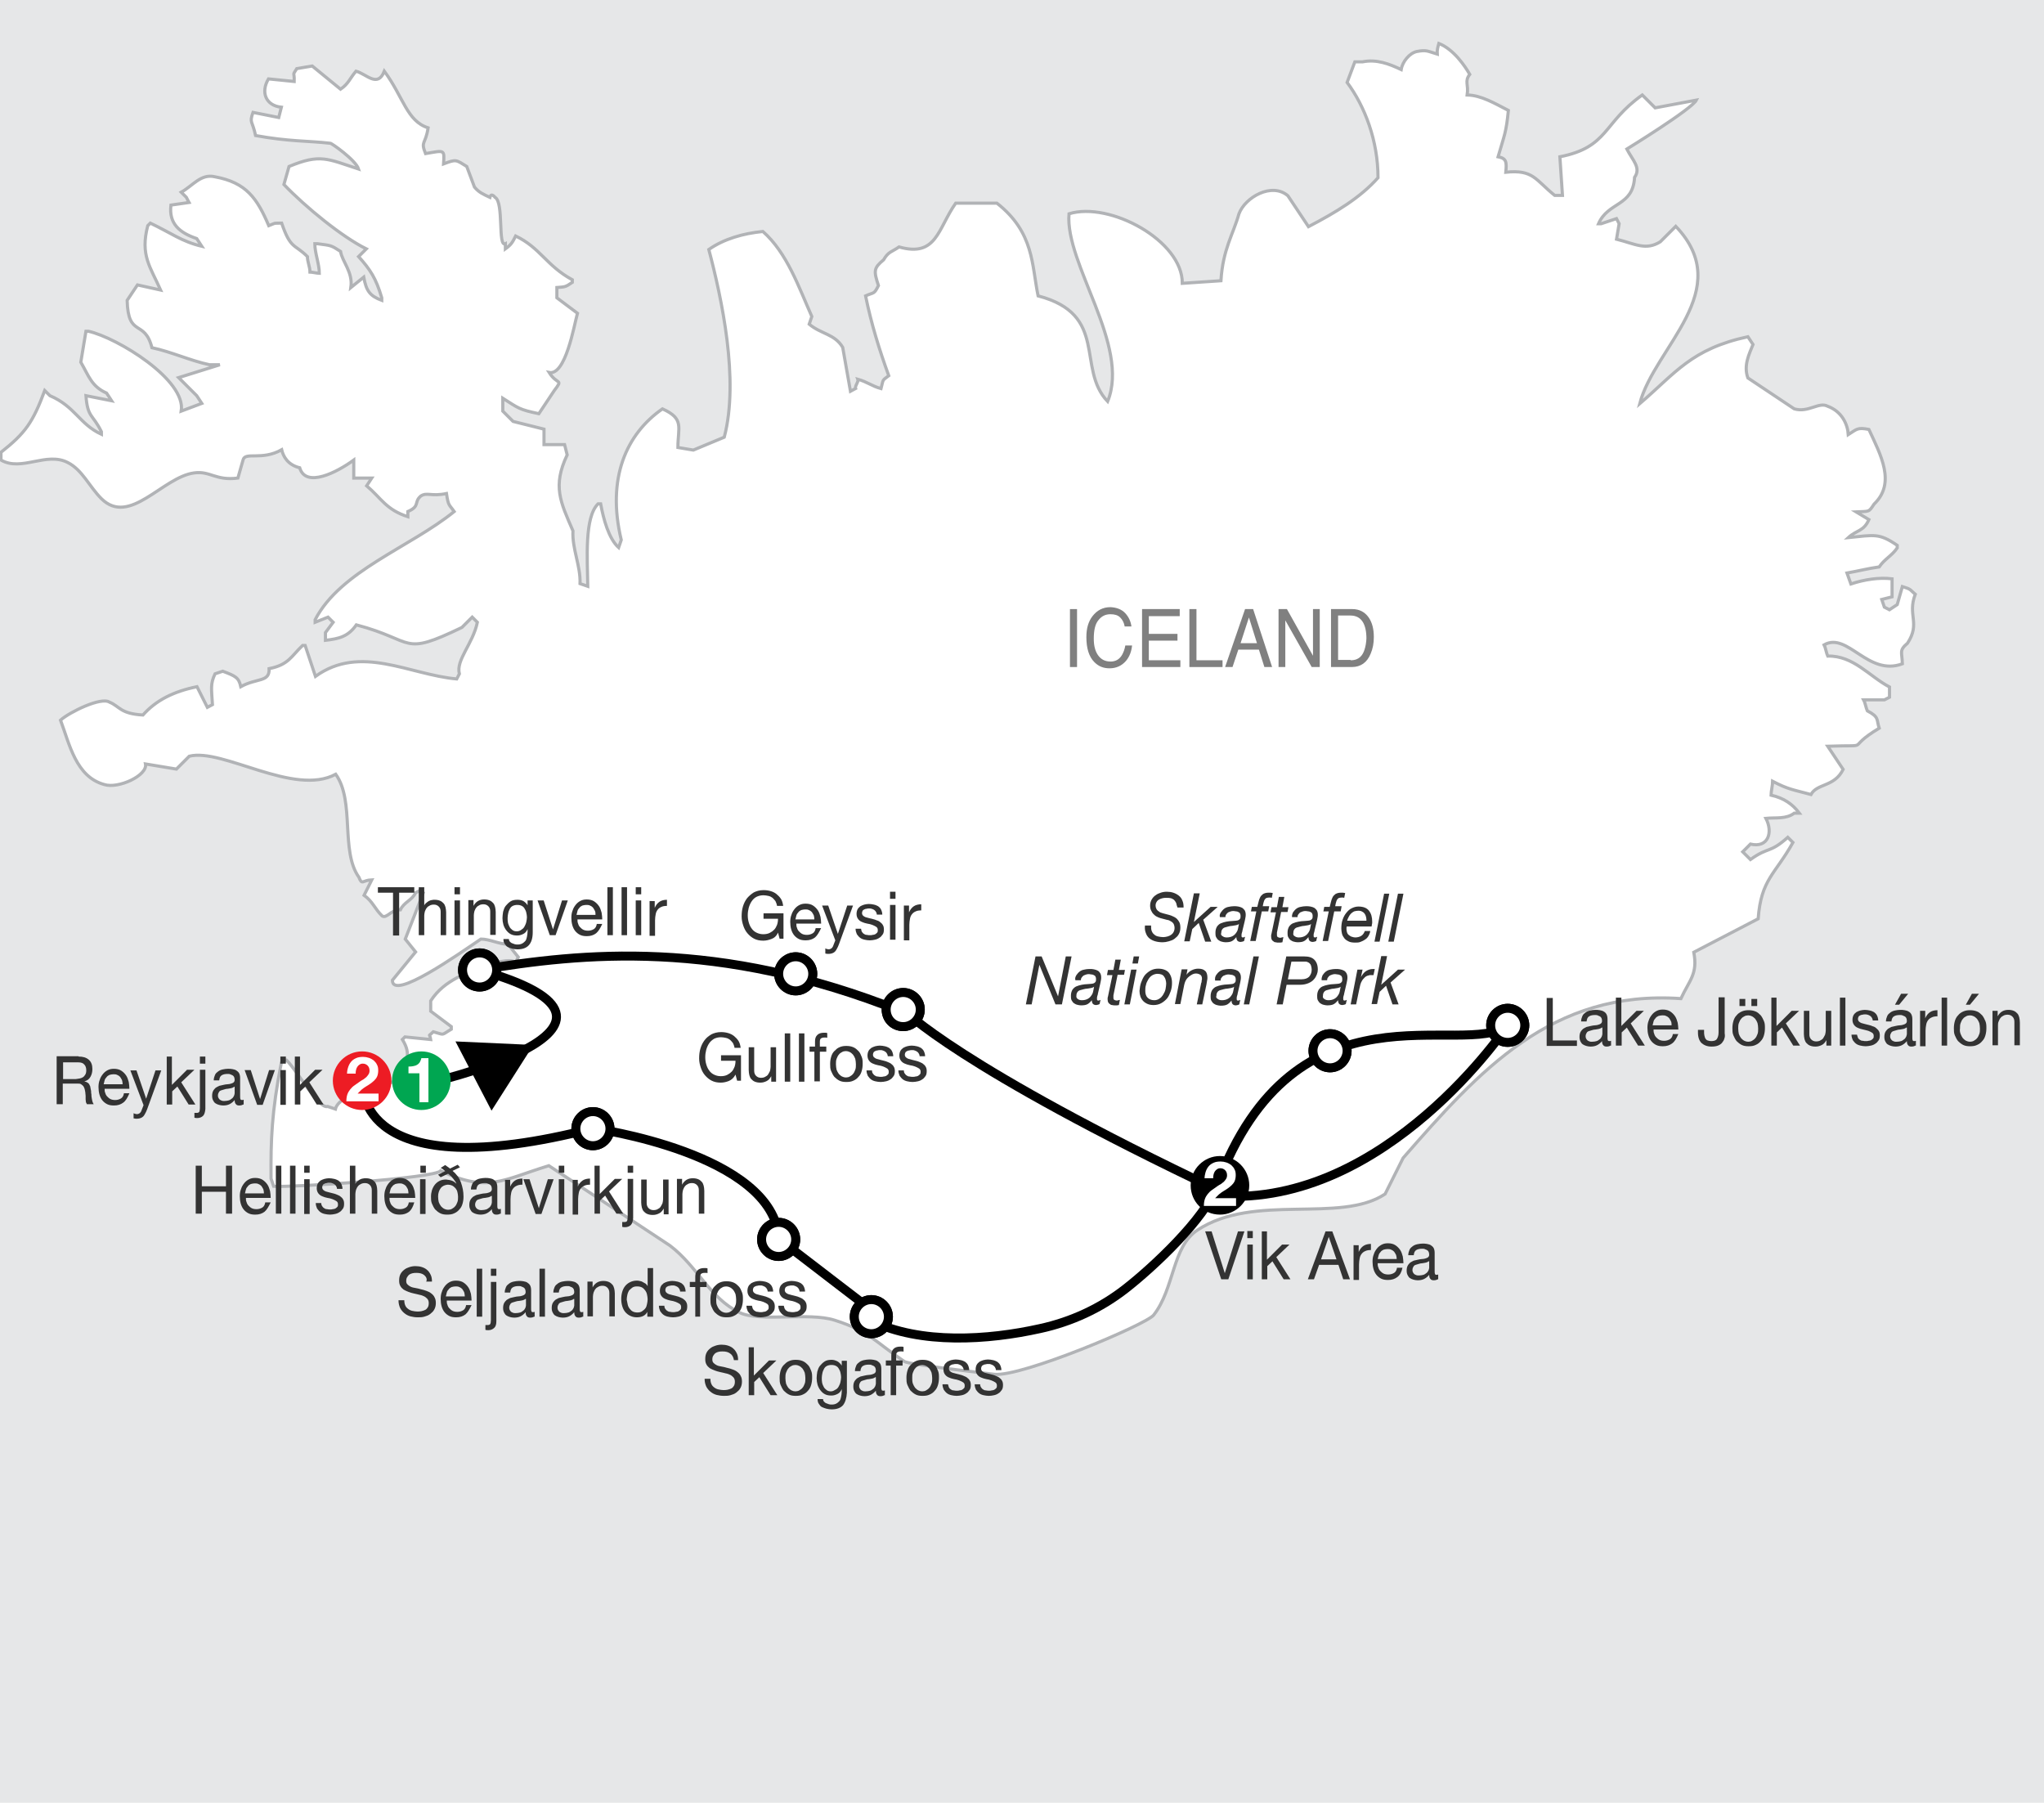 <?xml version="1.0" encoding="utf-8"?>
<!-- Generator: Adobe Illustrator 27.8.0, SVG Export Plug-In . SVG Version: 6.00 Build 0)  -->
<svg version="1.1" xmlns="http://www.w3.org/2000/svg" xmlns:xlink="http://www.w3.org/1999/xlink" x="0px" y="0px"
	 viewBox="0 0 635 560" style="enable-background:new 0 0 635 560;" xml:space="preserve">
<style type="text/css">
	.st0{fill:#E6E7E8;}
	.st1{fill-rule:evenodd;clip-rule:evenodd;fill:#FFFFFF;stroke:#B1B3B6;stroke-width:0.976;}
	.st2{fill:#FFFFFF;}
	.st3{fill:#FFFFFF;stroke:#000000;stroke-width:2.789;}
	.st4{fill:#FFFFFF;stroke:#000000;stroke-width:0.837;}
	.st5{fill:none;stroke:#000000;stroke-width:2.789;}
	.st6{fill:#333333;}
	.st7{fill:#808080;}
	.st8{fill:#00A651;}
	.st9{fill:#ED1C24;}
</style>
<g id="map">
	<rect x="-327" y="-710.6" class="st0" width="2089.6" height="2431.8"/>
	<g>
		<g>
			<path class="st1" d="M447,13.5c4.6,1.8,8.1,7,9.6,9.6c-1.7,2.2-0.3,3.1-0.8,6.4c4.4,0.1,8.5,2.6,12.8,4.8
				c-0.7,7-1.2,7.5-3.2,14.4c2.6,0.5,2.7,1.6,2.4,4.8c8.6-0.9,9.2,2.4,15.2,7.2c0.8,0,1.6,0,2.4,0c-0.3-4-0.5-8-0.8-12
				c15.2-3,13.3-10.5,25.6-19.2c1.3,1.3,2.7,2.7,4,4c4.3-0.8,8.5-1.6,12.8-2.4c-1.4,2.8-21.6,15.2-21.6,15.2
				c1.8,3.5,4.5,5.8,2.4,8.8c-0.5,9.1-8.2,7.5-11.2,14.4c0.3,0,0.5,0,0.8,0c1.6-0.5,3.2-1.1,4.8-1.6c0.3,0.5,0.5,1.1,0.8,1.6
				c-0.3,1.6-0.5,3.2-0.8,4.8c5.9,1.5,9.1,3.6,13.6,0.8c1.6-1.6,3.2-3.2,4.8-4.8c18.9,19.8-6.6,37.5-11.2,55.1
				c11.1-9.5,16-17,33.6-20.8c0.5,0.8,1.1,1.6,1.6,2.4c-1.2,3-3,6.5-1.6,10.4c4.8,3.2,9.6,6.4,14.4,9.6c4.4,1.3,7.7-2.3,10.4-0.8
				c4.4,1.6,6.2,5.6,6.4,8.8c2.7-1.7,2.8-2.3,6.4-1.6c3.6,7.8,8.5,16.6,1.6,23.2c-1.7,2.6-1.4,2.2-5.6,2.4c1.3,0.8,2.7,1.6,4,2.4
				c-1.6,3.7-3.8,3.2-6.4,5.6c8.1-0.8,9.5-1.5,15.2,2.4c0,0.3,0,0.5,0,0.8c-1.6,2.4-4,3.5-5.6,5.9c-3.5,0.5-6.6,1.3-10,1.9
				c0.3,0.8,0.9,2.6,1.2,3.4c4.2-1.4,8.8-2.1,12.8-1.6c0,1.9,0,3.7,0,5.6c-1.1,0.3-2.1,0.5-3.2,0.8c0.3,0.8,0.5,1.6,0.8,2.4
				c0.5,0.3,1.1,0.5,1.6,0.8c0.8-0.5,1.6-1.1,2.4-1.6c0.5-1.9,1.1-3.7,1.6-5.6c2.9,0.9,2.2,0.9,4,2.4c-2.5,6.6,1.7,8.9-2.4,15.2
				c-2.7,2.3-1.7,2.7-1.6,6.4c-10.7,4-17-10-24.3-5.9c0.3,0.5,0.8,2.9,1.1,3.5c8-0.2,12.9,6.3,19.2,9.6c0,1.1,0,2.1,0,3.2
				c-0.5,0.3-1.1,0.5-1.6,0.8c-2.1,0-4.3,0-6.4,0c0.3,0.5,0.8,2.8,1.1,3.4c3.8,2,2.8,2.7,3.7,5.4c-11.3,6.8-1.3,5.1-16,5.6
				c1.6,2.4,3.2,4.8,4.8,7.2c-2.7,5.5-8.1,4.3-10,7.8c-5.5-1.5-6.9-1.5-11.9-4.1c0,1.1-0.5,3.2-0.5,4.3c4,0.9,6.7,2.8,8.8,5.6
				c-0.5,0-1.1,0-1.6,0c-2.5,1.9-5.7,1.3-8.8,1.6c2.3,4.4,0.7,9.3-4.8,8c-0.8,0.8-1.6,1.6-2.4,2.4c0.8,0.8,1.6,1.6,2.4,2.4
				c5.7-4.1,5.9-1.8,11.6-6.9c0.5,0.5,1.1,1.1,1.6,1.6c-5.5,9.9-9.9,11.4-10.8,23.7c-6.7,3.5-13.3,6.9-20,10.4
				c1.3,6.8-1.4,8.7-4,14.4c-40.2-2.8-62.7,22.5-86.3,49.5c-1.9,3.7-3.7,7.5-5.6,11.2c-14,9.3-40.7-0.4-58.3,11.2
				c-7.9,5.2-7.1,18.1-13.6,26.4c-2.4,3-41.1,19.3-49.5,18.4c-2.3-0.3-26.6-3-28-4c-9.3-6.3-10.9-9.4-21.6-12.8
				c-8.1-2.6-23.2,0.7-29.6-2.4c-9.3-4.5-13-14.3-21.6-20.8c-12.5-8.3-25-16.5-37.6-24.8c-14.4,4.4-18.9,8.5-33.6,1.6
				c-1.9,2.3-46.4,5.2-51.9,4.8c-0.3-0.8-0.5-1.6-0.8-2.4c-0.1-11.9,0.2-20.8,3.2-36c0.3-0.3,0.5-0.5,0.8-0.8c0.3,0,0.5,0,0.8,0
				c3.6,3.6,10,15.3,12.8,14.4c0.8,0.3,1.6,0.5,2.4,0.8c1.3-5.4,17.9-8.3,23.2-9.6c-2.3-6.3,0.8-6.8-2.4-12c0.3-0.3,0.5-0.5,0.8-0.8
				c2.7,0.3,5.3,0.5,8,0.8c-0.3-2.1-1-0.6,0.8-2.4c3.8,1,2.2,1.2,5.6-0.8c0-0.3,0-0.5,0-0.8c-2.1-1.6-4.3-3.2-6.4-4.8
				c0-1.1,0-2.1,0-3.2c4.5-6.9,11.2-8.1,18.2-12.5c2.7,1.3,5.5-0.9,8.2,0.5c0.3-0.5,0.5-1.1,0.8-1.6c-1.1-1.3-2.1-2.7-3.2-4
				c-2.7,0-5.7-1.6-8.4-1.6c-6.7,4.5-27.5,19.3-27.5,12.8c2.4-2.9,4.8-5.9,7.2-8.8c-1.1-1.3-2.1-2.7-3.2-4c1.9-4.8,3.7-9.6,5.6-14.4
				c-0.3-0.3-0.5-0.5-0.8-0.8c-0.5,0.3-1.1,0.5-1.6,0.8c-1.1,2.4-3.6,2.9-4.7,5.3c-2.8-0.2-4.3,2.9-5.7,1.9
				c-2.3-2.2-2.9-4.5-5.6-6.4c0.8-1.6,1.6-3.2,2.4-4.8c-2.9,0.1-3,1.8-4-0.8c-5.8-8.1-1.2-23.6-7.2-32c-13,7-35.1-8.2-45.5-5.6
				c-1.3,1.3-2.7,2.7-4,4c-3.2-0.5-6.4-1.1-9.6-1.6c0.7,3.6-8.5,7.8-12.8,6.4c-8.8-2.4-10.8-12.5-13.6-20c2.8-2.5,12.6-7.3,15.2-5.6
				c3.2,1.3,3.3,3.6,10.4,4c4.1-4.6,9.5-7.3,16.8-8.8c1.1,2.1,2.1,4.3,3.2,6.4c0.5-0.3,1.1-0.5,1.6-0.8c-0.3-5-0.7-6.4,0.8-9.6
				c0.8-0.3,1.6-0.5,2.4-0.8c4,1.5,5,2,5.6,4.8c5.1-2.8,9-1.3,8.8-5.6c6.1-1.2,6.9-3.9,10.4-7.2c0.3,0,0.5,0,0.8,0
				c1.1,3.2,2.1,6.4,3.2,9.6c14-10.1,29.2-0.5,43.9,0.8c0.3-0.5,0.5-1.1,0.8-1.6c-1.1-4.3,4.2-9.3,5.6-16c-0.5-0.5-1.1-1.1-1.6-1.6
				c-1.1,1.1-2.1,2.1-3.2,3.2c-19.1,9.2-14.2,4.1-32.8-0.8c-2.6,3.7-5.4,4.3-9.6,4.8c0-0.8,0-1.6,0-2.4c0.8-1.1,1.6-2.1,2.4-3.2
				c-0.5-0.5-1.1-1.1-1.6-1.6c-1.3,0.5-2.7,1.1-4,1.6c0-0.3,0-0.5,0-0.8c7.9-15.2,29.5-22.5,43.2-33.6c-1.6-2.3-1.8-1.6-2.4-5.6
				c-4.7,1-6.1-0.5-8,0.8c-2.2,1.9-0.1,3.1-4,4.8c0,0.5,0,1.1,0,1.6c-6.8-2.2-8.2-5.7-12.8-9.6c0.5-0.8,1.1-1.6,1.6-2.4
				c-1.9,0-3.7,0-5.6,0c0-1.9,0-3.7,0-5.6c-5.2,3.8-14.9,8.8-16.8,2.4c-3.7-0.9-5.1-3.5-5.6-5.6c-6.2,3.5-11.4,0.5-12,3.2
				c-0.5,1.9-1.1,3.7-1.6,5.6c-6.9,0.9-8.6-2.3-13.6-1.6c-9.8,1.3-20,16.7-28.8,8c-3.8-3.8-5.9-8.9-10.4-11.2
				c-6.7-3.5-14.4,2.9-20.8-0.8c0-0.3,0-0.5,0-0.8c0-0.5,0-1.1,0-1.6c7.6-6,9.9-9.3,13.6-19.2c0.5,0.5,1.1,1.1,1.6,1.6
				c7.9,3.4,9.1,8.8,16,12c0-0.3,0-0.5,0-0.8c-2.7-5.5-4.3-4.3-4.8-11.2c2.7,0.5,5.3,1.1,8,1.6c-0.5-0.8-1.1-1.6-1.6-2.4
				c-4.7-2.1-5.5-5.3-8-9.6c0.5-3.2,1.1-6.4,1.6-9.6c0.3,0,0.5,0,0.8,0c8.9,2,30.4,15.1,28.8,24.8c2.1-0.8,4.3-1.6,6.4-2.4
				c-0.5-0.8-1.1-1.6-1.6-2.4c-1.9-1.9-3.7-3.7-5.6-5.6c4.3-1.3,8.5-2.7,12.8-4c-1.1,0-2.1,0-3.2,0c-6.1-1.3-11.8-4-17.9-5.3
				c-2.3-9-7.4-2.9-7.7-14.7c1.1-1.6,2.1-3.2,3.2-4.8c2.4,0.5,4.8,1.1,7.2,1.6c-3.2-7.2-6.4-10.8-4-20c0.3-0.3,0.5-0.5,0.8-0.8
				c6.5,3.1,9.7,5.7,16,7.2c-0.5-0.8-1.1-1.6-1.6-2.4c-5.3-1.8-8.7-4.6-8-10.4c1.9-0.3,3.7-0.5,5.6-0.8c-0.3-0.5-0.5-1.1-0.8-1.6
				c-0.5-0.5-1.1-1.1-1.6-1.6c3.6-2,6.1-5.8,10.4-4.8c9.9,1.8,13.2,6.8,16.8,15.2c2.6-1,1-0.7,4-0.8c2.8,8.2,4,6.4,8,10.4
				c0,1.6,0.8,3.2,0.8,4.8c0.5,0,2.4,0.4,2.9,0.4c0-2.9-1.4-6.3-1.4-9.2c0.3,0,0.5,0,0.8,0c4.4,0.6,4.1,0.4,7.2,2.4
				c0.5,3.2,3.9,6.4,3.2,11.2c1.3-1.1,2.7-2.1,4-3.2c0.8,4.3,1.9,5.8,5.6,7.2c0-0.3,0-0.5,0-0.8c-1.8-6.1-3.6-8.8-7.2-12.8
				c0.8-0.8,1.6-1.6,2.4-2.4c-7.5-3.7-18.8-12.9-25.6-20c0.5-1.9,1.1-3.7,1.6-5.6c9.7-4,11.8-2.4,21.6,0.8c-0.9-2.8-8.6-8.2-8.8-8
				c-6.9-0.8-12.8-0.5-23.2-2.4c-1-4.7-2-3.8-0.8-7.2c2.7,0.5,5.3,1.1,8,1.6c0.3-1.1,0.5-2.1,0.8-3.2c-4.8-0.5-6.5-4.6-4-8.8
				c2.7,0.3,5.3,0.5,8,0.8c0.1-3.2-0.7-1.6,0.8-4c1.6-0.3,3.2-0.5,4.8-0.8c2.9,2.4,5.9,4.8,8.8,7.2c2.5-1.7,2.9-3.4,4.8-5.6
				c3.3,0.9,6.7,5.3,8.8,0c6,8.2,7,15.5,13.6,17.6c-0.8,5.3-2.4,4-0.8,8c5.9-1,5.9-1.4,5.6,3.2c4-1.5,3.8-1.3,7.2,0.8
				c0.8,2.1,1.6,4.3,2.4,6.4c1.4,1.7,2.7,2.2,4.8,3.2c0.4-1.6,1.6,0,1.6,0c2.8,1.5,0.8,15.6,3.2,14.4c0,0.5,0,1.1,0,1.6
				c1.8-1.3,2.2-2,3.2-4c7.7,3.7,9.5,9.2,17.6,13.6c0,0.3,0,0.5,0,0.8c-2.2,1.5-2.2,1.4-4.8,1.6c0,1.1,0,2.1,0,3.2
				c2.1,1.6,4.3,3.2,6.4,4.8c-1.1,4-3.7,19.4-8.8,18.4c2.5,4,4.5,1.8,1.6,5.6c-1.6,2.4-3.2,4.8-4.8,7.2c-6.2-1.3-6.3-1.7-11.2-4.8
				c0,1.3,0,2.7,0,4c1.1,1.1,2.1,2.1,3.2,3.2c3.2,0.8,6.4,1.6,9.6,2.4c0,1.6,0,3.2,0,4.8c2.1,0,4.3,0,6.4,0c0.3,1.1,0.5,2.1,0.8,3.2
				c-4.6,9.7-2.1,14.6,1.8,23.6c-0.3,5.6,2.4,10.8,2.2,16.4c0.8,0.3,1.6,0.5,2.4,0.8c-0.1-8.4-1.1-21.4,3.2-25.6c0.3,0,0.5,0,0.8,0
				c0.9,4.8,2.5,10.8,5.6,13.6c0.3-0.8,0.5-1.6,0.8-2.4c-4.6-19.2,1.6-32.9,12.8-40.7c6.9,3.1,4.8,5.7,4.8,12
				c1.6,0.3,3.2,0.5,4.8,0.8c3.2-1.3,6.4-2.7,9.6-4c4.7-17.8-0.8-43.2-4.8-58.3c4.7-3.3,10.7-5,16.8-5.6
				c7.5,6.6,11.2,17.4,15.2,26.4c-0.3,0.8-0.5,1.6-0.8,2.4c3.7,3.1,7.9,3,10.4,7.2c0.8,4.5,1.6,9.1,2.4,13.6
				c0.5-0.3,1.1-0.5,1.6-0.8c-0.3-0.8,1-2.1,0.7-2.9c2.9,0.8,4.3,2.1,7.2,2.9c0.8-3.1,0.3-2.4,2.4-4c-2.9-8-5.4-16-7.2-24.8
				c2.7-1.2,2.6-0.4,4-3.2c-1.5-4.6-1.5-5.4,1.6-8c1.5-2.6,2.5-2.4,4.8-4c11.7,3.3,12-5.6,17.6-13.6c4.3,0,8.5,0,12.8,0
				c11.6,9.1,10.8,19.2,12.8,28.8c22.1,5.8,11.8,22.5,21.6,32.8c7.1-17.4-13.3-42.7-12-58.3c12.7-3.9,35.3,8.4,35.2,21.6
				c4-0.3,8-0.5,12-0.8c0.6-9.8,3.8-14.4,5.6-20.8c1.9-5.1,10.2-9.9,15.2-5.6c2.1,3.2,4.3,6.4,6.4,9.6c8.6-4.5,16.1-9,21.6-15.2
				c0-11.5-4.1-22.2-9.6-29.6c0.8-2.1,1.6-4.3,2.4-6.4c0.8,0,1.6,0,2.4,0c4.4-0.9,8.4,0.7,12,2.4c0.4-2.5,2.6-5.1,4.8-5.6
				c3.1-0.6,3.4-0.1,6.4,0.8C446.4,15.6,446.7,14.6,447,13.5z"/>
		</g>
		<path class="st2" d="M354.9,134.8c6.6,1.1,36.1,13.1,42.7,16.4"/>
	</g>
</g>
<g id="tour">
	<path class="st5" d="M130.9,337c0,0,80.9-17.9,18.1-35.7"/>
	<g>
		<g>
			<path class="st6" d="M24.4,328.2c1.4,0,2.4,0.3,3.2,1s1.1,1.7,1.1,2.9c0,0.9-0.2,1.7-0.6,2.4c-0.4,0.7-1,1.2-1.9,1.4v0
				c0.4,0.1,0.7,0.2,1,0.4c0.3,0.2,0.5,0.4,0.6,0.7c0.2,0.3,0.3,0.6,0.3,0.9c0.1,0.3,0.1,0.7,0.2,1c0,0.4,0,0.7,0.1,1.1
				c0,0.4,0,0.7,0.1,1.1c0.1,0.4,0.1,0.7,0.2,1c0.1,0.3,0.2,0.6,0.4,0.9h-2.1c-0.1-0.2-0.2-0.4-0.3-0.6c0-0.3-0.1-0.6-0.1-0.9
				c0-0.3,0-0.7,0-1.1c0-0.4-0.1-0.7-0.1-1.1c-0.1-0.4-0.1-0.7-0.2-1c-0.1-0.3-0.2-0.6-0.4-0.9c-0.2-0.2-0.4-0.4-0.7-0.6
				s-0.6-0.2-1.1-0.2h-4.6v6.4h-1.9v-14.9H24.4z M24.8,335c0.4-0.1,0.7-0.2,1-0.4c0.3-0.2,0.5-0.5,0.7-0.8s0.3-0.8,0.3-1.3
				c0-0.8-0.2-1.4-0.6-1.8c-0.4-0.5-1-0.7-1.9-0.7h-4.7v5.2h3.9C24,335.1,24.4,335.1,24.8,335z"/>
			<path class="st6" d="M38.3,342.5c-0.8,0.6-1.7,0.9-2.9,0.9c-0.8,0-1.5-0.1-2.1-0.4c-0.6-0.3-1.1-0.7-1.5-1.2
				c-0.4-0.5-0.7-1.1-0.9-1.8c-0.2-0.7-0.3-1.5-0.3-2.3c0-0.8,0.1-1.6,0.4-2.3c0.2-0.7,0.6-1.3,1-1.8s0.9-0.9,1.5-1.2
				c0.6-0.3,1.2-0.4,1.9-0.4c0.9,0,1.7,0.2,2.3,0.6c0.6,0.4,1.1,0.9,1.5,1.5c0.4,0.6,0.6,1.3,0.8,2c0.1,0.7,0.2,1.4,0.2,2.1h-7.7
				c0,0.5,0,0.9,0.2,1.3c0.1,0.4,0.3,0.8,0.6,1.1c0.3,0.3,0.6,0.6,1,0.8c0.4,0.2,0.9,0.3,1.5,0.3c0.7,0,1.3-0.2,1.8-0.5
				s0.8-0.9,0.9-1.6h1.7C39.6,341,39.1,341.9,38.3,342.5z M37.9,335.5c-0.2-0.4-0.4-0.7-0.6-1c-0.3-0.3-0.6-0.5-0.9-0.6
				c-0.4-0.2-0.7-0.2-1.2-0.2c-0.4,0-0.8,0.1-1.2,0.2c-0.4,0.2-0.7,0.4-0.9,0.7c-0.3,0.3-0.5,0.6-0.6,1c-0.1,0.4-0.2,0.8-0.3,1.2
				h5.9C38.1,336.3,38,335.9,37.9,335.5z"/>
			<path class="st6" d="M45.7,344.6c-0.2,0.5-0.4,1-0.6,1.3c-0.2,0.4-0.4,0.7-0.6,0.9c-0.2,0.2-0.5,0.4-0.8,0.5
				c-0.3,0.1-0.6,0.2-1,0.2c-0.2,0-0.4,0-0.6,0c-0.2,0-0.4-0.1-0.6-0.1v-1.6c0.1,0.1,0.3,0.1,0.5,0.2c0.2,0,0.4,0.1,0.5,0.1
				c0.3,0,0.6-0.1,0.9-0.3c0.2-0.2,0.4-0.4,0.5-0.7l0.7-1.8l-4.1-10.8h1.9l3,8.8h0l2.9-8.8h1.8L45.7,344.6z"/>
			<path class="st6" d="M53.4,328.2v8.8l4.7-4.7h2.3l-4.1,3.9l4.4,6.9h-2.1l-3.5-5.6l-1.6,1.5v4.1h-1.7v-14.9H53.4z"/>
			<path class="st6" d="M63.1,346.6c-0.4,0.4-1,0.7-1.8,0.7c-0.3,0-0.6,0-0.9-0.1v-1.5c0.1,0,0.1,0,0.2,0c0,0,0.1,0,0.1,0h0.4
				c0.4,0,0.6-0.1,0.8-0.3c0.1-0.2,0.2-0.6,0.2-1.2v-11.9h1.7v12.2C63.7,345.5,63.5,346.2,63.1,346.6z M62.1,330.4v-2.2h1.7v2.2
				H62.1z"/>
			<path class="st6" d="M75.5,343.1c-0.3,0.2-0.7,0.3-1.2,0.3c-0.4,0-0.8-0.1-1-0.4c-0.3-0.3-0.4-0.7-0.4-1.3c-0.5,0.6-1,1-1.6,1.3
				s-1.3,0.4-2,0.4c-0.5,0-0.9-0.1-1.3-0.2c-0.4-0.1-0.8-0.3-1.1-0.5s-0.5-0.5-0.7-0.9c-0.2-0.4-0.3-0.8-0.3-1.4
				c0-0.6,0.1-1.1,0.3-1.5c0.2-0.4,0.5-0.7,0.8-1c0.3-0.2,0.7-0.4,1.1-0.6c0.4-0.1,0.8-0.2,1.3-0.3c0.5-0.1,0.9-0.2,1.3-0.2
				c0.4,0,0.8-0.1,1.1-0.2c0.3-0.1,0.6-0.2,0.8-0.4c0.2-0.2,0.3-0.4,0.3-0.8c0-0.4-0.1-0.7-0.2-0.9c-0.1-0.2-0.3-0.4-0.5-0.5
				c-0.2-0.1-0.5-0.2-0.7-0.3s-0.5-0.1-0.8-0.1c-0.7,0-1.3,0.1-1.8,0.4c-0.5,0.3-0.7,0.8-0.8,1.6h-1.7c0-0.7,0.2-1.2,0.4-1.7
				s0.6-0.8,1-1.1s0.9-0.5,1.4-0.6c0.5-0.1,1.1-0.2,1.6-0.2c0.5,0,0.9,0,1.4,0.1s0.9,0.2,1.2,0.4s0.7,0.5,0.9,0.9s0.3,0.9,0.3,1.5
				v5.6c0,0.4,0,0.7,0.1,0.9c0,0.2,0.2,0.3,0.5,0.3c0.1,0,0.3,0,0.5-0.1V343.1z M72.7,337.6c-0.2,0.2-0.5,0.3-0.8,0.4
				c-0.3,0.1-0.7,0.1-1.1,0.2c-0.4,0-0.8,0.1-1.1,0.2c-0.4,0.1-0.7,0.2-1,0.3c-0.3,0.1-0.6,0.3-0.7,0.6c-0.2,0.3-0.3,0.6-0.3,1.1
				c0,0.3,0.1,0.5,0.2,0.7c0.1,0.2,0.3,0.4,0.4,0.5s0.4,0.2,0.6,0.3s0.5,0.1,0.8,0.1c0.6,0,1-0.1,1.4-0.2s0.7-0.4,1-0.6
				c0.3-0.2,0.4-0.5,0.6-0.8c0.1-0.3,0.2-0.6,0.2-0.8V337.6z"/>
			<path class="st6" d="M79.9,343.2L76,332.4h1.9l2.9,9h0l2.8-9h1.8l-3.8,10.8H79.9z"/>
			<path class="st6" d="M87.1,330.4v-2.2h1.7v2.2H87.1z M88.8,332.4v10.8h-1.7v-10.8H88.8z"/>
			<path class="st6" d="M93.2,328.2v8.8l4.7-4.7h2.3l-4.1,3.9l4.4,6.9h-2.1l-3.5-5.6l-1.6,1.5v4.1h-1.7v-14.9H93.2z"/>
		</g>
	</g>
	<g>
		<g>
			<path class="st7" d="M332.4,189.2h2.2v18h-2.2V189.2z"/>
			<path class="st7" d="M349.6,190.5c1.1,1.2,1.7,2.6,1.9,4.1h-2.1c-0.2-1.2-0.7-2.1-1.4-2.8s-1.7-1-3-1c-1.6,0-2.8,0.6-3.8,1.9
				c-1,1.2-1.4,3.2-1.4,5.7c0,2.1,0.4,3.8,1.3,5.1c0.9,1.3,2.2,2,3.9,2c1.6,0,2.8-0.7,3.6-2.1c0.4-0.7,0.8-1.7,1-2.9h2.1
				c-0.2,1.9-0.8,3.5-1.9,4.8c-1.3,1.5-3,2.3-5.1,2.3c-1.9,0-3.4-0.6-4.7-1.9c-1.7-1.7-2.5-4.3-2.5-7.8c0-2.7,0.6-4.8,1.9-6.5
				c1.4-1.8,3.2-2.8,5.6-2.8C346.9,188.7,348.5,189.3,349.6,190.5z"/>
			<path class="st7" d="M354.7,189.2h11.8v2.2h-9.6v5.5h8.9v2.1h-8.9v6.1h9.8v2.1h-11.9V189.2z"/>
			<path class="st7" d="M369.5,189.2h2.2v15.9h8.1v2.1h-10.3V189.2z"/>
			<path class="st7" d="M386.8,189.2h2.5l5.9,18h-2.4l-1.7-5.4h-6.4l-1.8,5.4h-2.3L386.8,189.2z M390.5,199.8l-2.5-8l-2.6,8H390.5z"
				/>
			<path class="st7" d="M397.2,189.2h2.6l8.1,14.5v-14.5h2.1v18h-2.5l-8.2-14.5v14.5h-2.1V189.2z"/>
			<path class="st7" d="M413.6,189.2h6.5c2.2,0,3.9,0.9,5.1,2.6c1.1,1.6,1.6,3.6,1.6,6.1c0,1.9-0.3,3.6-1,5.2
				c-1.1,2.7-3.1,4.1-5.8,4.1h-6.5V189.2z M419.6,205.1c0.7,0,1.3-0.1,1.8-0.3c0.8-0.3,1.5-0.9,2-1.8c0.4-0.7,0.7-1.7,0.9-2.8
				c0.1-0.7,0.2-1.3,0.2-1.9c0-2.2-0.4-4-1.2-5.2s-2-1.9-3.8-1.9h-3.8v13.8H419.6z"/>
		</g>
	</g>
	<g>
		<g>
			<path class="st6" d="M226.9,420.5c-0.6-0.5-1.4-0.7-2.4-0.7c-0.4,0-0.8,0-1.2,0.1c-0.4,0.1-0.7,0.2-1,0.4
				c-0.3,0.2-0.5,0.5-0.7,0.8s-0.3,0.7-0.3,1.2c0,0.5,0.1,0.8,0.4,1.1c0.3,0.3,0.6,0.5,1,0.7s0.9,0.3,1.5,0.4
				c0.5,0.1,1.1,0.2,1.7,0.4c0.6,0.1,1.1,0.3,1.7,0.5s1,0.4,1.5,0.8c0.4,0.3,0.8,0.7,1,1.2c0.3,0.5,0.4,1.1,0.4,1.8
				c0,0.8-0.2,1.5-0.5,2c-0.3,0.6-0.8,1-1.3,1.4s-1.1,0.6-1.8,0.8c-0.7,0.2-1.3,0.2-2,0.2c-0.8,0-1.5-0.1-2.3-0.3
				c-0.7-0.2-1.3-0.5-1.9-1c-0.5-0.4-1-1-1.3-1.6c-0.3-0.7-0.5-1.4-0.5-2.4h1.8c0,0.6,0.1,1.2,0.3,1.6c0.2,0.5,0.5,0.8,0.9,1.1
				s0.8,0.5,1.3,0.6c0.5,0.1,1,0.2,1.5,0.2c0.4,0,0.9,0,1.3-0.1c0.4-0.1,0.8-0.2,1.2-0.4s0.6-0.5,0.8-0.8c0.2-0.3,0.3-0.8,0.3-1.3
				c0-0.5-0.1-0.9-0.4-1.3c-0.3-0.3-0.6-0.6-1-0.8c-0.4-0.2-0.9-0.4-1.5-0.5c-0.5-0.1-1.1-0.3-1.7-0.4s-1.1-0.3-1.7-0.5
				c-0.5-0.2-1-0.4-1.5-0.7c-0.4-0.3-0.8-0.7-1-1.1c-0.3-0.5-0.4-1-0.4-1.7c0-0.8,0.1-1.4,0.4-2c0.3-0.6,0.7-1,1.2-1.4
				c0.5-0.4,1-0.6,1.6-0.8c0.6-0.2,1.2-0.3,1.9-0.3c0.7,0,1.4,0.1,2,0.3c0.6,0.2,1.2,0.5,1.6,0.9c0.5,0.4,0.8,0.9,1.1,1.5
				c0.3,0.6,0.4,1.3,0.4,2.1H228C227.9,421.8,227.6,421,226.9,420.5z"/>
			<path class="st6" d="M234.2,418.5v8.8l4.7-4.7h2.3l-4.1,3.9l4.4,6.9h-2.1l-3.5-5.6l-1.6,1.5v4.1h-1.7v-14.9H234.2z"/>
			<path class="st6" d="M242.5,425.8c0.2-0.7,0.5-1.3,1-1.8s0.9-0.9,1.6-1.2s1.3-0.4,2.1-0.4c0.8,0,1.5,0.1,2.2,0.4s1.1,0.7,1.6,1.2
				s0.7,1.1,1,1.8s0.3,1.4,0.3,2.2s-0.1,1.5-0.3,2.2s-0.5,1.3-1,1.8c-0.4,0.5-0.9,0.9-1.6,1.2c-0.6,0.3-1.3,0.4-2.2,0.4
				c-0.8,0-1.5-0.1-2.1-0.4c-0.6-0.3-1.1-0.7-1.6-1.2c-0.4-0.5-0.7-1.1-1-1.8s-0.3-1.4-0.3-2.2S242.3,426.5,242.5,425.8z
				 M244.2,429.8c0.2,0.5,0.4,0.9,0.7,1.3c0.3,0.3,0.6,0.6,1,0.8s0.8,0.3,1.2,0.3s0.9-0.1,1.2-0.3s0.7-0.4,1-0.8
				c0.3-0.3,0.5-0.8,0.7-1.3c0.2-0.5,0.2-1.1,0.2-1.7s-0.1-1.2-0.2-1.7c-0.2-0.5-0.4-0.9-0.7-1.3c-0.3-0.3-0.6-0.6-1-0.8
				c-0.4-0.2-0.8-0.3-1.2-0.3s-0.9,0.1-1.2,0.3c-0.4,0.2-0.7,0.4-1,0.8c-0.3,0.3-0.5,0.8-0.7,1.3c-0.2,0.5-0.2,1.1-0.2,1.7
				S244.1,429.2,244.2,429.8z"/>
			<path class="st6" d="M261.9,436.5c-0.8,0.9-2,1.3-3.6,1.3c-0.5,0-1-0.1-1.5-0.2s-0.9-0.3-1.4-0.5s-0.7-0.6-1-1
				c-0.3-0.4-0.4-0.9-0.4-1.5h1.7c0,0.3,0.1,0.6,0.3,0.8c0.2,0.2,0.4,0.4,0.7,0.5c0.3,0.1,0.5,0.2,0.8,0.3c0.3,0.1,0.6,0.1,0.9,0.1
				c0.6,0,1-0.1,1.4-0.3c0.4-0.2,0.7-0.5,1-0.8c0.3-0.4,0.4-0.8,0.5-1.3c0.1-0.5,0.2-1.1,0.2-1.7v-0.7h0c-0.3,0.7-0.7,1.2-1.3,1.5
				s-1.2,0.5-1.9,0.5c-0.8,0-1.4-0.1-2-0.4c-0.6-0.3-1-0.7-1.4-1.2c-0.4-0.5-0.7-1.1-0.9-1.7c-0.2-0.7-0.3-1.4-0.3-2.1
				c0-0.6,0.1-1.3,0.2-2c0.2-0.7,0.4-1.3,0.8-1.8s0.9-1,1.5-1.4c0.6-0.4,1.4-0.5,2.2-0.5c0.6,0,1.2,0.2,1.8,0.5
				c0.5,0.3,1,0.8,1.3,1.3h0v-1.5h1.6v9.9C263,434.3,262.6,435.6,261.9,436.5z M259.7,431.6c0.4-0.2,0.7-0.6,0.9-1
				c0.2-0.4,0.4-0.8,0.5-1.3c0.1-0.5,0.2-1,0.2-1.5c0-0.5-0.1-0.9-0.2-1.4c-0.1-0.5-0.3-0.9-0.5-1.2c-0.2-0.4-0.5-0.7-0.9-0.9
				c-0.4-0.2-0.8-0.3-1.4-0.3c-0.5,0-1,0.1-1.4,0.3c-0.4,0.2-0.7,0.5-0.9,0.9s-0.4,0.8-0.5,1.3c-0.1,0.5-0.2,1-0.2,1.5
				c0,0.5,0,1,0.1,1.5s0.3,0.9,0.5,1.3s0.5,0.7,0.9,1s0.8,0.4,1.4,0.4S259.3,431.8,259.7,431.6z"/>
			<path class="st6" d="M274.7,433.4c-0.3,0.2-0.7,0.3-1.2,0.3c-0.4,0-0.8-0.1-1-0.4c-0.3-0.3-0.4-0.7-0.4-1.3c-0.5,0.6-1,1-1.6,1.3
				s-1.3,0.4-2,0.4c-0.5,0-0.9-0.1-1.3-0.2c-0.4-0.1-0.8-0.3-1.1-0.5s-0.5-0.5-0.7-0.9c-0.2-0.4-0.3-0.8-0.3-1.4
				c0-0.6,0.1-1.1,0.3-1.5c0.2-0.4,0.5-0.7,0.8-1c0.3-0.2,0.7-0.4,1.1-0.6c0.4-0.1,0.8-0.2,1.3-0.3c0.5-0.1,0.9-0.2,1.3-0.2
				c0.4,0,0.8-0.1,1.1-0.2c0.3-0.1,0.6-0.2,0.8-0.4c0.2-0.2,0.3-0.4,0.3-0.8c0-0.4-0.1-0.7-0.2-0.9c-0.1-0.2-0.3-0.4-0.5-0.5
				c-0.2-0.1-0.5-0.2-0.7-0.3s-0.5-0.1-0.8-0.1c-0.7,0-1.3,0.1-1.8,0.4c-0.5,0.3-0.7,0.8-0.8,1.6h-1.7c0-0.7,0.2-1.2,0.4-1.7
				s0.6-0.8,1-1.1s0.9-0.5,1.4-0.6c0.5-0.1,1.1-0.2,1.6-0.2c0.5,0,0.9,0,1.4,0.1s0.9,0.2,1.2,0.4s0.7,0.5,0.9,0.9s0.3,0.9,0.3,1.5
				v5.6c0,0.4,0,0.7,0.1,0.9c0,0.2,0.2,0.3,0.5,0.3c0.1,0,0.3,0,0.5-0.1V433.4z M271.9,427.8c-0.2,0.2-0.5,0.3-0.8,0.4
				c-0.3,0.1-0.7,0.1-1.1,0.2c-0.4,0-0.8,0.1-1.1,0.2c-0.4,0.1-0.7,0.2-1,0.3c-0.3,0.1-0.6,0.3-0.7,0.6c-0.2,0.3-0.3,0.6-0.3,1.1
				c0,0.3,0.1,0.5,0.2,0.7c0.1,0.2,0.3,0.4,0.4,0.5s0.4,0.2,0.6,0.3s0.5,0.1,0.8,0.1c0.6,0,1-0.1,1.4-0.2s0.7-0.4,1-0.6
				c0.3-0.2,0.4-0.5,0.6-0.8c0.1-0.3,0.2-0.6,0.2-0.8V427.8z"/>
			<path class="st6" d="M275.2,424.2v-1.6h1.7V421c0-0.9,0.2-1.5,0.7-2c0.5-0.5,1.2-0.7,2.1-0.7c0.2,0,0.3,0,0.5,0
				c0.2,0,0.4,0.1,0.5,0.1v1.5c-0.1-0.1-0.3-0.1-0.5-0.1c-0.2,0-0.3,0-0.5,0c-0.4,0-0.7,0.1-1,0.3c-0.2,0.2-0.3,0.5-0.3,1v1.5h2v1.6
				h-2v9.2h-1.7v-9.2H275.2z"/>
			<path class="st6" d="M281.9,425.8c0.2-0.7,0.5-1.3,1-1.8s0.9-0.9,1.6-1.2s1.3-0.4,2.1-0.4c0.8,0,1.5,0.1,2.2,0.4s1.1,0.7,1.6,1.2
				s0.7,1.1,1,1.8s0.3,1.4,0.3,2.2s-0.1,1.5-0.3,2.2s-0.5,1.3-1,1.8c-0.4,0.5-0.9,0.9-1.6,1.2c-0.6,0.3-1.3,0.4-2.2,0.4
				c-0.8,0-1.5-0.1-2.1-0.4c-0.6-0.3-1.1-0.7-1.6-1.2c-0.4-0.5-0.7-1.1-1-1.8s-0.3-1.4-0.3-2.2S281.7,426.5,281.9,425.8z
				 M283.6,429.8c0.2,0.5,0.4,0.9,0.7,1.3c0.3,0.3,0.6,0.6,1,0.8s0.8,0.3,1.2,0.3s0.9-0.1,1.2-0.3s0.7-0.4,1-0.8
				c0.3-0.3,0.5-0.8,0.7-1.3c0.2-0.5,0.2-1.1,0.2-1.7s-0.1-1.2-0.2-1.7c-0.2-0.5-0.4-0.9-0.7-1.3c-0.3-0.3-0.6-0.6-1-0.8
				c-0.4-0.2-0.8-0.3-1.2-0.3s-0.9,0.1-1.2,0.3c-0.4,0.2-0.7,0.4-1,0.8c-0.3,0.3-0.5,0.8-0.7,1.3c-0.2,0.5-0.2,1.1-0.2,1.7
				S283.4,429.2,283.6,429.8z"/>
			<path class="st6" d="M294.8,431c0.2,0.3,0.4,0.5,0.6,0.6c0.3,0.2,0.5,0.3,0.9,0.3c0.3,0.1,0.7,0.1,1,0.1c0.3,0,0.5,0,0.8-0.1
				c0.3,0,0.6-0.1,0.8-0.2c0.2-0.1,0.4-0.3,0.6-0.5c0.2-0.2,0.2-0.5,0.2-0.8c0-0.5-0.2-0.8-0.5-1s-0.7-0.4-1.2-0.6s-1-0.3-1.6-0.4
				c-0.6-0.1-1.1-0.3-1.6-0.5c-0.5-0.2-0.9-0.5-1.2-0.9c-0.3-0.4-0.5-0.9-0.5-1.6c0-0.5,0.1-1,0.3-1.4c0.2-0.4,0.5-0.7,0.9-1
				c0.4-0.2,0.8-0.4,1.2-0.5c0.5-0.1,0.9-0.2,1.4-0.2c0.6,0,1.1,0.1,1.6,0.2s0.9,0.3,1.3,0.5c0.4,0.3,0.7,0.6,0.9,1
				c0.2,0.4,0.4,1,0.4,1.6h-1.7c0-0.3-0.1-0.6-0.3-0.9c-0.1-0.2-0.3-0.4-0.6-0.6s-0.5-0.2-0.7-0.3s-0.5-0.1-0.8-0.1
				c-0.3,0-0.5,0-0.8,0.1c-0.3,0-0.5,0.1-0.7,0.2s-0.4,0.2-0.5,0.4c-0.1,0.2-0.2,0.4-0.2,0.7c0,0.3,0.1,0.6,0.3,0.8
				c0.2,0.2,0.5,0.4,0.8,0.5s0.7,0.2,1.1,0.3s0.8,0.2,1.2,0.3c0.4,0.1,0.8,0.2,1.2,0.4s0.8,0.3,1.1,0.6c0.3,0.2,0.6,0.5,0.8,0.9
				c0.2,0.3,0.3,0.8,0.3,1.3c0,0.7-0.1,1.2-0.4,1.6c-0.3,0.4-0.6,0.8-1,1c-0.4,0.3-0.9,0.5-1.4,0.6s-1,0.2-1.6,0.2
				c-0.6,0-1.1-0.1-1.6-0.2c-0.5-0.1-1-0.3-1.4-0.6s-0.7-0.7-1-1.1c-0.2-0.5-0.4-1-0.4-1.7h1.7C294.6,430.4,294.7,430.7,294.8,431z"
				/>
			<path class="st6" d="M304.8,431c0.2,0.3,0.4,0.5,0.6,0.6c0.3,0.2,0.5,0.3,0.9,0.3c0.3,0.1,0.7,0.1,1,0.1c0.3,0,0.5,0,0.8-0.1
				c0.3,0,0.6-0.1,0.8-0.2c0.2-0.1,0.4-0.3,0.6-0.5c0.2-0.2,0.2-0.5,0.2-0.8c0-0.5-0.2-0.8-0.5-1s-0.7-0.4-1.2-0.6s-1-0.3-1.6-0.4
				c-0.6-0.1-1.1-0.3-1.6-0.5c-0.5-0.2-0.9-0.5-1.2-0.9c-0.3-0.4-0.5-0.9-0.5-1.6c0-0.5,0.1-1,0.3-1.4c0.2-0.4,0.5-0.7,0.9-1
				c0.4-0.2,0.8-0.4,1.2-0.5c0.5-0.1,0.9-0.2,1.4-0.2c0.6,0,1.1,0.1,1.6,0.2s0.9,0.3,1.3,0.5c0.4,0.3,0.7,0.6,0.9,1
				c0.2,0.4,0.4,1,0.4,1.6h-1.7c0-0.3-0.1-0.6-0.3-0.9c-0.1-0.2-0.3-0.4-0.6-0.6s-0.5-0.2-0.7-0.3s-0.5-0.1-0.8-0.1
				c-0.3,0-0.5,0-0.8,0.1c-0.3,0-0.5,0.1-0.7,0.2s-0.4,0.2-0.5,0.4c-0.1,0.2-0.2,0.4-0.2,0.7c0,0.3,0.1,0.6,0.3,0.8
				c0.2,0.2,0.5,0.4,0.8,0.5s0.7,0.2,1.1,0.3s0.8,0.2,1.2,0.3c0.4,0.1,0.8,0.2,1.2,0.4s0.8,0.3,1.1,0.6c0.3,0.2,0.6,0.5,0.8,0.9
				c0.2,0.3,0.3,0.8,0.3,1.3c0,0.7-0.1,1.2-0.4,1.6c-0.3,0.4-0.6,0.8-1,1c-0.4,0.3-0.9,0.5-1.4,0.6s-1,0.2-1.6,0.2
				c-0.6,0-1.1-0.1-1.6-0.2c-0.5-0.1-1-0.3-1.4-0.6s-0.7-0.7-1-1.1c-0.2-0.5-0.4-1-0.4-1.7h1.7C304.5,430.4,304.6,430.7,304.8,431z"
				/>
		</g>
	</g>
	<g>
		<g>
			<path class="st6" d="M131.8,396.1c-0.6-0.5-1.4-0.7-2.4-0.7c-0.4,0-0.8,0-1.2,0.1c-0.4,0.1-0.7,0.2-1,0.4
				c-0.3,0.2-0.5,0.5-0.7,0.8s-0.3,0.7-0.3,1.2c0,0.5,0.1,0.8,0.4,1.1c0.3,0.3,0.6,0.5,1,0.7s0.9,0.3,1.5,0.4
				c0.5,0.1,1.1,0.2,1.7,0.4c0.6,0.1,1.1,0.3,1.7,0.5s1,0.4,1.5,0.8c0.4,0.3,0.8,0.7,1,1.2c0.3,0.5,0.4,1.1,0.4,1.8
				c0,0.8-0.2,1.5-0.5,2c-0.3,0.6-0.8,1-1.3,1.4s-1.1,0.6-1.8,0.8c-0.7,0.2-1.3,0.2-2,0.2c-0.8,0-1.5-0.1-2.3-0.3
				c-0.7-0.2-1.3-0.5-1.9-1c-0.5-0.4-1-1-1.3-1.6c-0.3-0.7-0.5-1.4-0.5-2.4h1.8c0,0.6,0.1,1.2,0.3,1.6c0.2,0.5,0.5,0.8,0.9,1.1
				s0.8,0.5,1.3,0.6c0.5,0.1,1,0.2,1.5,0.2c0.4,0,0.9,0,1.3-0.1c0.4-0.1,0.8-0.2,1.2-0.4s0.6-0.5,0.8-0.8c0.2-0.3,0.3-0.8,0.3-1.3
				c0-0.5-0.1-0.9-0.4-1.3c-0.3-0.3-0.6-0.6-1-0.8c-0.4-0.2-0.9-0.4-1.5-0.5c-0.5-0.1-1.1-0.3-1.7-0.4s-1.1-0.3-1.7-0.5
				c-0.5-0.2-1-0.4-1.5-0.7c-0.4-0.3-0.8-0.7-1-1.1c-0.3-0.5-0.4-1-0.4-1.7c0-0.8,0.1-1.4,0.4-2c0.3-0.6,0.7-1,1.2-1.4
				c0.5-0.4,1-0.6,1.6-0.8c0.6-0.2,1.2-0.3,1.9-0.3c0.7,0,1.4,0.1,2,0.3c0.6,0.2,1.2,0.5,1.6,0.9c0.5,0.4,0.8,0.9,1.1,1.5
				c0.3,0.6,0.4,1.3,0.4,2.1h-1.8C132.8,397.4,132.4,396.6,131.8,396.1z"/>
			<path class="st6" d="M144.6,408.3c-0.8,0.6-1.7,0.9-2.9,0.9c-0.8,0-1.5-0.1-2.1-0.4c-0.6-0.3-1.1-0.7-1.5-1.2
				c-0.4-0.5-0.7-1.1-0.9-1.8c-0.2-0.7-0.3-1.5-0.3-2.3c0-0.8,0.1-1.6,0.4-2.3c0.2-0.7,0.6-1.3,1-1.8s0.9-0.9,1.5-1.2
				c0.6-0.3,1.2-0.4,1.9-0.4c0.9,0,1.7,0.2,2.3,0.6c0.6,0.4,1.1,0.9,1.5,1.5c0.4,0.6,0.6,1.3,0.8,2c0.1,0.7,0.2,1.4,0.2,2.1h-7.7
				c0,0.5,0,0.9,0.2,1.3c0.1,0.4,0.3,0.8,0.6,1.1c0.3,0.3,0.6,0.6,1,0.8c0.4,0.2,0.9,0.3,1.5,0.3c0.7,0,1.3-0.2,1.8-0.5
				s0.8-0.9,0.9-1.6h1.7C145.8,406.8,145.3,407.7,144.6,408.3z M144.2,401.4c-0.2-0.4-0.4-0.7-0.6-1c-0.3-0.3-0.6-0.5-0.9-0.6
				c-0.4-0.2-0.7-0.2-1.2-0.2c-0.4,0-0.8,0.1-1.2,0.2c-0.4,0.2-0.7,0.4-0.9,0.7c-0.3,0.3-0.5,0.6-0.6,1c-0.1,0.4-0.2,0.8-0.3,1.2
				h5.9C144.4,402.2,144.3,401.8,144.2,401.4z"/>
			<path class="st6" d="M149.8,394.1V409h-1.7v-14.9H149.8z"/>
			<path class="st6" d="M153.5,412.5c-0.4,0.4-1,0.7-1.8,0.7c-0.3,0-0.6,0-0.9-0.1v-1.5c0.1,0,0.1,0,0.2,0c0,0,0.1,0,0.1,0h0.4
				c0.4,0,0.6-0.1,0.8-0.3c0.1-0.2,0.2-0.6,0.2-1.2v-11.9h1.7v12.2C154.2,411.4,154,412.1,153.5,412.5z M152.5,396.3v-2.2h1.7v2.2
				H152.5z"/>
			<path class="st6" d="M165.9,409c-0.3,0.2-0.7,0.3-1.2,0.3c-0.4,0-0.8-0.1-1-0.4c-0.3-0.3-0.4-0.7-0.4-1.3c-0.5,0.6-1,1-1.6,1.3
				s-1.3,0.4-2,0.4c-0.5,0-0.9-0.1-1.3-0.2c-0.4-0.1-0.8-0.3-1.1-0.5s-0.5-0.5-0.7-0.9c-0.2-0.4-0.3-0.8-0.3-1.4
				c0-0.6,0.1-1.1,0.3-1.5c0.2-0.4,0.5-0.7,0.8-1c0.3-0.2,0.7-0.4,1.1-0.6c0.4-0.1,0.8-0.2,1.3-0.3c0.5-0.1,0.9-0.2,1.3-0.2
				c0.4,0,0.8-0.1,1.1-0.2c0.3-0.1,0.6-0.2,0.8-0.4c0.2-0.2,0.3-0.4,0.3-0.8c0-0.4-0.1-0.7-0.2-0.9c-0.1-0.2-0.3-0.4-0.5-0.5
				c-0.2-0.1-0.5-0.2-0.7-0.3s-0.5-0.1-0.8-0.1c-0.7,0-1.3,0.1-1.8,0.4c-0.5,0.3-0.7,0.8-0.8,1.6h-1.7c0-0.7,0.2-1.2,0.4-1.7
				s0.6-0.8,1-1.1s0.9-0.5,1.4-0.6c0.5-0.1,1.1-0.2,1.6-0.2c0.5,0,0.9,0,1.4,0.1s0.9,0.2,1.2,0.4s0.7,0.5,0.9,0.9s0.3,0.9,0.3,1.5
				v5.6c0,0.4,0,0.7,0.1,0.9c0,0.2,0.2,0.3,0.5,0.3c0.1,0,0.3,0,0.5-0.1V409z M163.2,403.5c-0.2,0.2-0.5,0.3-0.8,0.4
				c-0.3,0.1-0.7,0.1-1.1,0.2c-0.4,0-0.8,0.1-1.1,0.2c-0.4,0.1-0.7,0.2-1,0.3c-0.3,0.1-0.6,0.3-0.7,0.6c-0.2,0.3-0.3,0.6-0.3,1.1
				c0,0.3,0.1,0.5,0.2,0.7c0.1,0.2,0.3,0.4,0.4,0.5s0.4,0.2,0.6,0.3s0.5,0.1,0.8,0.1c0.6,0,1-0.1,1.4-0.2s0.7-0.4,1-0.6
				c0.3-0.2,0.4-0.5,0.6-0.8c0.1-0.3,0.2-0.6,0.2-0.8V403.5z"/>
			<path class="st6" d="M169.3,394.1V409h-1.7v-14.9H169.3z"/>
			<path class="st6" d="M181,409c-0.3,0.2-0.7,0.3-1.2,0.3c-0.4,0-0.8-0.1-1-0.4c-0.3-0.3-0.4-0.7-0.4-1.3c-0.5,0.6-1,1-1.6,1.3
				s-1.3,0.4-2,0.4c-0.5,0-0.9-0.1-1.3-0.2c-0.4-0.1-0.8-0.3-1.1-0.5s-0.5-0.5-0.7-0.9c-0.2-0.4-0.3-0.8-0.3-1.4
				c0-0.6,0.1-1.1,0.3-1.5c0.2-0.4,0.5-0.7,0.8-1c0.3-0.2,0.7-0.4,1.1-0.6c0.4-0.1,0.8-0.2,1.3-0.3c0.5-0.1,0.9-0.2,1.3-0.2
				c0.4,0,0.8-0.1,1.1-0.2c0.3-0.1,0.6-0.2,0.8-0.4c0.2-0.2,0.3-0.4,0.3-0.8c0-0.4-0.1-0.7-0.2-0.9c-0.1-0.2-0.3-0.4-0.5-0.5
				c-0.2-0.1-0.5-0.2-0.7-0.3s-0.5-0.1-0.8-0.1c-0.7,0-1.3,0.1-1.8,0.4c-0.5,0.3-0.7,0.8-0.8,1.6h-1.7c0-0.7,0.2-1.2,0.4-1.7
				s0.6-0.8,1-1.1s0.9-0.5,1.4-0.6c0.5-0.1,1.1-0.2,1.6-0.2c0.5,0,0.9,0,1.4,0.1s0.9,0.2,1.2,0.4s0.7,0.5,0.9,0.9s0.3,0.9,0.3,1.5
				v5.6c0,0.4,0,0.7,0.1,0.9c0,0.2,0.2,0.3,0.5,0.3c0.1,0,0.3,0,0.5-0.1V409z M178.2,403.5c-0.2,0.2-0.5,0.3-0.8,0.4
				c-0.3,0.1-0.7,0.1-1.1,0.2c-0.4,0-0.8,0.1-1.1,0.2c-0.4,0.1-0.7,0.2-1,0.3c-0.3,0.1-0.6,0.3-0.7,0.6c-0.2,0.3-0.3,0.6-0.3,1.1
				c0,0.3,0.1,0.5,0.2,0.7c0.1,0.2,0.3,0.4,0.4,0.5s0.4,0.2,0.6,0.3s0.5,0.1,0.8,0.1c0.6,0,1-0.1,1.4-0.2s0.7-0.4,1-0.6
				c0.3-0.2,0.4-0.5,0.6-0.8c0.1-0.3,0.2-0.6,0.2-0.8V403.5z"/>
			<path class="st6" d="M184.1,398.2v1.7h0c0.7-1.3,1.8-2,3.3-2c0.7,0,1.2,0.1,1.7,0.3c0.5,0.2,0.8,0.5,1.1,0.8
				c0.3,0.3,0.5,0.8,0.6,1.2s0.2,1,0.2,1.6v7.1h-1.7v-7.3c0-0.7-0.2-1.2-0.6-1.6s-0.9-0.6-1.5-0.6c-0.5,0-1,0.1-1.3,0.3
				c-0.4,0.2-0.7,0.4-0.9,0.7c-0.3,0.3-0.4,0.7-0.6,1.1c-0.1,0.4-0.2,0.9-0.2,1.3v6.1h-1.7v-10.8H184.1z"/>
			<path class="st6" d="M201.1,409v-1.5h0c-0.3,0.6-0.7,1-1.3,1.3c-0.6,0.3-1.3,0.4-2,0.4c-0.8,0-1.5-0.2-2.1-0.5
				c-0.6-0.3-1.1-0.7-1.5-1.2c-0.4-0.5-0.7-1.1-0.9-1.8c-0.2-0.7-0.3-1.4-0.3-2.2c0-0.8,0.1-1.5,0.3-2.2c0.2-0.7,0.5-1.3,0.9-1.8
				c0.4-0.5,0.9-0.9,1.5-1.2s1.3-0.5,2.1-0.5c0.3,0,0.5,0,0.9,0.1s0.6,0.1,0.9,0.3s0.6,0.3,0.9,0.5c0.3,0.2,0.5,0.5,0.7,0.8h0v-5.6
				h1.7V409H201.1z M195,405.2c0.1,0.5,0.3,0.9,0.6,1.3c0.3,0.4,0.6,0.7,1,0.9c0.4,0.2,0.9,0.3,1.4,0.3c0.6,0,1.1-0.1,1.5-0.4
				s0.7-0.5,1-0.9c0.3-0.4,0.4-0.8,0.5-1.3c0.1-0.5,0.2-1,0.2-1.5c0-0.5-0.1-1-0.2-1.5s-0.3-0.9-0.6-1.3c-0.3-0.4-0.6-0.7-1-0.9
				c-0.4-0.2-0.9-0.3-1.5-0.3c-0.6,0-1.1,0.1-1.5,0.4s-0.7,0.6-1,0.9c-0.2,0.4-0.4,0.8-0.5,1.3s-0.2,1-0.2,1.5
				C194.8,404.2,194.9,404.7,195,405.2z"/>
			<path class="st6" d="M206.7,406.6c0.2,0.3,0.4,0.5,0.6,0.6c0.3,0.2,0.5,0.3,0.9,0.3c0.3,0.1,0.7,0.1,1,0.1c0.3,0,0.5,0,0.8-0.1
				c0.3,0,0.6-0.1,0.8-0.2c0.2-0.1,0.4-0.3,0.6-0.5c0.2-0.2,0.2-0.5,0.2-0.8c0-0.5-0.2-0.8-0.5-1s-0.7-0.4-1.2-0.6s-1-0.3-1.6-0.4
				c-0.6-0.1-1.1-0.3-1.6-0.5c-0.5-0.2-0.9-0.5-1.2-0.9c-0.3-0.4-0.5-0.9-0.5-1.6c0-0.5,0.1-1,0.3-1.4c0.2-0.4,0.5-0.7,0.9-1
				c0.4-0.2,0.8-0.4,1.2-0.5c0.5-0.1,0.9-0.2,1.4-0.2c0.6,0,1.1,0.1,1.6,0.2s0.9,0.3,1.3,0.5c0.4,0.3,0.7,0.6,0.9,1
				c0.2,0.4,0.4,1,0.4,1.6h-1.7c0-0.3-0.1-0.6-0.3-0.9c-0.1-0.2-0.3-0.4-0.6-0.6s-0.5-0.2-0.7-0.3s-0.5-0.1-0.8-0.1
				c-0.3,0-0.5,0-0.8,0.1c-0.3,0-0.5,0.1-0.7,0.2s-0.4,0.2-0.5,0.4c-0.1,0.2-0.2,0.4-0.2,0.7c0,0.3,0.1,0.6,0.3,0.8
				c0.2,0.2,0.5,0.4,0.8,0.5s0.7,0.2,1.1,0.3s0.8,0.2,1.2,0.3c0.4,0.1,0.8,0.2,1.2,0.4s0.8,0.3,1.1,0.6c0.3,0.2,0.6,0.5,0.8,0.9
				c0.2,0.3,0.3,0.8,0.3,1.3c0,0.7-0.1,1.2-0.4,1.6c-0.3,0.4-0.6,0.8-1,1c-0.4,0.3-0.9,0.5-1.4,0.6s-1,0.2-1.6,0.2
				c-0.6,0-1.1-0.1-1.6-0.2c-0.5-0.1-1-0.3-1.4-0.6s-0.7-0.7-1-1.1c-0.2-0.5-0.4-1-0.4-1.7h1.7C206.4,406,206.5,406.4,206.7,406.6z"
				/>
			<path class="st6" d="M214.3,399.8v-1.6h1.7v-1.6c0-0.9,0.2-1.5,0.7-2c0.5-0.5,1.2-0.7,2.1-0.7c0.2,0,0.3,0,0.5,0
				c0.2,0,0.4,0.1,0.5,0.1v1.5c-0.1-0.1-0.3-0.1-0.5-0.1c-0.2,0-0.3,0-0.5,0c-0.4,0-0.7,0.1-1,0.3c-0.2,0.2-0.3,0.5-0.3,1v1.5h2v1.6
				h-2v9.2H216v-9.2H214.3z"/>
			<path class="st6" d="M221,401.4c0.2-0.7,0.5-1.3,1-1.8s0.9-0.9,1.6-1.2s1.3-0.4,2.1-0.4c0.8,0,1.5,0.1,2.2,0.4s1.1,0.7,1.6,1.2
				s0.7,1.1,1,1.8s0.3,1.4,0.3,2.2s-0.1,1.5-0.3,2.2s-0.5,1.3-1,1.8c-0.4,0.5-0.9,0.9-1.6,1.2c-0.6,0.3-1.3,0.4-2.2,0.4
				c-0.8,0-1.5-0.1-2.1-0.4c-0.6-0.3-1.1-0.7-1.6-1.2c-0.4-0.5-0.7-1.1-1-1.8s-0.3-1.4-0.3-2.2S220.8,402.1,221,401.4z M222.7,405.4
				c0.2,0.5,0.4,0.9,0.7,1.3c0.3,0.3,0.6,0.6,1,0.8s0.8,0.3,1.2,0.3s0.9-0.1,1.2-0.3s0.7-0.4,1-0.8c0.3-0.3,0.5-0.8,0.7-1.3
				c0.2-0.5,0.2-1.1,0.2-1.7s-0.1-1.2-0.2-1.7c-0.2-0.5-0.4-0.9-0.7-1.3c-0.3-0.3-0.6-0.6-1-0.8c-0.4-0.2-0.8-0.3-1.2-0.3
				s-0.9,0.1-1.2,0.3c-0.4,0.2-0.7,0.4-1,0.8c-0.3,0.3-0.5,0.8-0.7,1.3c-0.2,0.5-0.2,1.1-0.2,1.7S222.5,404.9,222.7,405.4z"/>
			<path class="st6" d="M233.9,406.6c0.2,0.3,0.4,0.5,0.6,0.6c0.3,0.2,0.5,0.3,0.9,0.3c0.3,0.1,0.7,0.1,1,0.1c0.3,0,0.5,0,0.8-0.1
				c0.3,0,0.6-0.1,0.8-0.2c0.2-0.1,0.4-0.3,0.6-0.5c0.2-0.2,0.2-0.5,0.2-0.8c0-0.5-0.2-0.8-0.5-1s-0.7-0.4-1.2-0.6s-1-0.3-1.6-0.4
				c-0.6-0.1-1.1-0.3-1.6-0.5c-0.5-0.2-0.9-0.5-1.2-0.9c-0.3-0.4-0.5-0.9-0.5-1.6c0-0.5,0.1-1,0.3-1.4c0.2-0.4,0.5-0.7,0.9-1
				c0.4-0.2,0.8-0.4,1.2-0.5c0.5-0.1,0.9-0.2,1.4-0.2c0.6,0,1.1,0.1,1.6,0.2s0.9,0.3,1.3,0.5c0.4,0.3,0.7,0.6,0.9,1
				c0.2,0.4,0.4,1,0.4,1.6h-1.7c0-0.3-0.1-0.6-0.3-0.9c-0.1-0.2-0.3-0.4-0.6-0.6s-0.5-0.2-0.7-0.3s-0.5-0.1-0.8-0.1
				c-0.3,0-0.5,0-0.8,0.1c-0.3,0-0.5,0.1-0.7,0.2s-0.4,0.2-0.5,0.4c-0.1,0.2-0.2,0.4-0.2,0.7c0,0.3,0.1,0.6,0.3,0.8
				c0.2,0.2,0.5,0.4,0.8,0.5s0.7,0.2,1.1,0.3s0.8,0.2,1.2,0.3c0.4,0.1,0.8,0.2,1.2,0.4s0.8,0.3,1.1,0.6c0.3,0.2,0.6,0.5,0.8,0.9
				c0.2,0.3,0.3,0.8,0.3,1.3c0,0.7-0.1,1.2-0.4,1.6c-0.3,0.4-0.6,0.8-1,1c-0.4,0.3-0.9,0.5-1.4,0.6s-1,0.2-1.6,0.2
				c-0.6,0-1.1-0.1-1.6-0.2c-0.5-0.1-1-0.3-1.4-0.6s-0.7-0.7-1-1.1c-0.2-0.5-0.4-1-0.4-1.7h1.7C233.7,406,233.8,406.4,233.9,406.6z"
				/>
			<path class="st6" d="M243.8,406.6c0.2,0.3,0.4,0.5,0.6,0.6c0.3,0.2,0.5,0.3,0.9,0.3c0.3,0.1,0.7,0.1,1,0.1c0.3,0,0.5,0,0.8-0.1
				c0.3,0,0.6-0.1,0.8-0.2c0.2-0.1,0.4-0.3,0.6-0.5c0.2-0.2,0.2-0.5,0.2-0.8c0-0.5-0.2-0.8-0.5-1s-0.7-0.4-1.2-0.6s-1-0.3-1.6-0.4
				c-0.6-0.1-1.1-0.3-1.6-0.5c-0.5-0.2-0.9-0.5-1.2-0.9c-0.3-0.4-0.5-0.9-0.5-1.6c0-0.5,0.1-1,0.3-1.4c0.2-0.4,0.5-0.7,0.9-1
				c0.4-0.2,0.8-0.4,1.2-0.5c0.5-0.1,0.9-0.2,1.4-0.2c0.6,0,1.1,0.1,1.6,0.2s0.9,0.3,1.3,0.5c0.4,0.3,0.7,0.6,0.9,1
				c0.2,0.4,0.4,1,0.4,1.6h-1.7c0-0.3-0.1-0.6-0.3-0.9c-0.1-0.2-0.3-0.4-0.6-0.6s-0.5-0.2-0.7-0.3s-0.5-0.1-0.8-0.1
				c-0.3,0-0.5,0-0.8,0.1c-0.3,0-0.5,0.1-0.7,0.2s-0.4,0.2-0.5,0.4c-0.1,0.2-0.2,0.4-0.2,0.7c0,0.3,0.1,0.6,0.3,0.8
				c0.2,0.2,0.5,0.4,0.8,0.5s0.7,0.2,1.1,0.3s0.8,0.2,1.2,0.3c0.4,0.1,0.8,0.2,1.2,0.4s0.8,0.3,1.1,0.6c0.3,0.2,0.6,0.5,0.8,0.9
				c0.2,0.3,0.3,0.8,0.3,1.3c0,0.7-0.1,1.2-0.4,1.6c-0.3,0.4-0.6,0.8-1,1c-0.4,0.3-0.9,0.5-1.4,0.6s-1,0.2-1.6,0.2
				c-0.6,0-1.1-0.1-1.6-0.2c-0.5-0.1-1-0.3-1.4-0.6s-0.7-0.7-1-1.1c-0.2-0.5-0.4-1-0.4-1.7h1.7C243.6,406,243.7,406.4,243.8,406.6z"
				/>
		</g>
	</g>
	<g>
		<g>
			<path class="st6" d="M62.7,362.1v6.4h7.5v-6.4h1.9v14.9h-1.9v-6.8h-7.5v6.8h-1.9v-14.9H62.7z"/>
			<path class="st6" d="M82.2,376.4c-0.8,0.6-1.7,0.9-2.9,0.9c-0.8,0-1.5-0.1-2.1-0.4c-0.6-0.3-1.1-0.7-1.5-1.2
				c-0.4-0.5-0.7-1.1-0.9-1.8c-0.2-0.7-0.3-1.5-0.3-2.3c0-0.8,0.1-1.6,0.4-2.3c0.2-0.7,0.6-1.3,1-1.8s0.9-0.9,1.5-1.2
				c0.6-0.3,1.2-0.4,1.9-0.4c0.9,0,1.7,0.2,2.3,0.6c0.6,0.4,1.1,0.9,1.5,1.5c0.4,0.6,0.6,1.3,0.8,2c0.1,0.7,0.2,1.4,0.2,2.1h-7.7
				c0,0.5,0,0.9,0.2,1.3c0.1,0.4,0.3,0.8,0.6,1.1c0.3,0.3,0.6,0.6,1,0.8c0.4,0.2,0.9,0.3,1.5,0.3c0.7,0,1.3-0.2,1.8-0.5
				s0.8-0.9,0.9-1.6h1.7C83.4,374.9,82.9,375.8,82.2,376.4z M81.8,369.4c-0.2-0.4-0.4-0.7-0.6-1c-0.3-0.3-0.6-0.5-0.9-0.6
				c-0.4-0.2-0.7-0.2-1.2-0.2c-0.4,0-0.8,0.1-1.2,0.2c-0.4,0.2-0.7,0.4-0.9,0.7c-0.3,0.3-0.5,0.6-0.6,1c-0.1,0.4-0.2,0.8-0.3,1.2H82
				C82,370.2,81.9,369.8,81.8,369.4z"/>
			<path class="st6" d="M87.4,362.1v14.9h-1.7v-14.9H87.4z"/>
			<path class="st6" d="M91.8,362.1v14.9h-1.7v-14.9H91.8z"/>
			<path class="st6" d="M94.5,364.3v-2.2h1.7v2.2H94.5z M96.2,366.3v10.8h-1.7v-10.8H96.2z"/>
			<path class="st6" d="M100.1,374.7c0.2,0.3,0.4,0.5,0.6,0.6c0.3,0.2,0.5,0.3,0.9,0.3c0.3,0.1,0.7,0.1,1,0.1c0.3,0,0.5,0,0.8-0.1
				c0.3,0,0.6-0.1,0.8-0.2c0.2-0.1,0.4-0.3,0.6-0.5c0.2-0.2,0.2-0.5,0.2-0.8c0-0.5-0.2-0.8-0.5-1s-0.7-0.4-1.2-0.6s-1-0.3-1.6-0.4
				c-0.6-0.1-1.1-0.3-1.6-0.5c-0.5-0.2-0.9-0.5-1.2-0.9c-0.3-0.4-0.5-0.9-0.5-1.6c0-0.5,0.1-1,0.3-1.4c0.2-0.4,0.5-0.7,0.9-1
				c0.4-0.2,0.8-0.4,1.2-0.5c0.5-0.1,0.9-0.2,1.4-0.2c0.6,0,1.1,0.1,1.6,0.2s0.9,0.3,1.3,0.5c0.4,0.3,0.7,0.6,0.9,1
				c0.2,0.4,0.4,1,0.4,1.6h-1.7c0-0.3-0.1-0.6-0.3-0.9c-0.1-0.2-0.3-0.4-0.6-0.6s-0.5-0.2-0.7-0.3s-0.5-0.1-0.8-0.1
				c-0.3,0-0.5,0-0.8,0.1c-0.3,0-0.5,0.1-0.7,0.2s-0.4,0.2-0.5,0.4c-0.1,0.2-0.2,0.4-0.2,0.7c0,0.3,0.1,0.6,0.3,0.8
				c0.2,0.2,0.5,0.4,0.8,0.5s0.7,0.2,1.1,0.3s0.8,0.2,1.2,0.3c0.4,0.1,0.8,0.2,1.2,0.4s0.8,0.3,1.1,0.6c0.3,0.2,0.6,0.5,0.8,0.9
				c0.2,0.3,0.3,0.8,0.3,1.3c0,0.7-0.1,1.2-0.4,1.6c-0.3,0.4-0.6,0.8-1,1c-0.4,0.3-0.9,0.5-1.4,0.6s-1,0.2-1.6,0.2
				c-0.6,0-1.1-0.1-1.6-0.2c-0.5-0.1-1-0.3-1.4-0.6s-0.7-0.7-1-1.1c-0.2-0.5-0.4-1-0.4-1.7h1.7C99.8,374.1,99.9,374.4,100.1,374.7z"
				/>
			<path class="st6" d="M110.4,362.1v5.7h0c0.1-0.3,0.3-0.6,0.6-0.8c0.2-0.2,0.5-0.4,0.8-0.6c0.3-0.1,0.6-0.3,0.9-0.3
				c0.3-0.1,0.6-0.1,0.9-0.1c0.7,0,1.2,0.1,1.7,0.3c0.5,0.2,0.8,0.5,1.1,0.8c0.3,0.3,0.5,0.8,0.6,1.2s0.2,1,0.2,1.6v7.1h-1.7v-7.3
				c0-0.7-0.2-1.2-0.6-1.6s-0.9-0.6-1.5-0.6c-0.5,0-1,0.1-1.3,0.3c-0.4,0.2-0.7,0.4-0.9,0.7c-0.3,0.3-0.4,0.7-0.6,1.1
				c-0.1,0.4-0.2,0.9-0.2,1.3v6.1h-1.7v-14.9H110.4z"/>
			<path class="st6" d="M127.1,376.4c-0.8,0.6-1.7,0.9-2.9,0.9c-0.8,0-1.5-0.1-2.1-0.4c-0.6-0.3-1.1-0.7-1.5-1.2
				c-0.4-0.5-0.7-1.1-0.9-1.8c-0.2-0.7-0.3-1.5-0.3-2.3c0-0.8,0.1-1.6,0.4-2.3c0.2-0.7,0.6-1.3,1-1.8s0.9-0.9,1.5-1.2
				c0.6-0.3,1.2-0.4,1.9-0.4c0.9,0,1.7,0.2,2.3,0.6c0.6,0.4,1.1,0.9,1.5,1.5c0.4,0.6,0.6,1.3,0.8,2c0.1,0.7,0.2,1.4,0.2,2.1H121
				c0,0.5,0,0.9,0.2,1.3c0.1,0.4,0.3,0.8,0.6,1.1c0.3,0.3,0.6,0.6,1,0.8c0.4,0.2,0.9,0.3,1.5,0.3c0.7,0,1.3-0.2,1.8-0.5
				s0.8-0.9,0.9-1.6h1.7C128.3,374.9,127.8,375.8,127.1,376.4z M126.7,369.4c-0.2-0.4-0.4-0.7-0.6-1c-0.3-0.3-0.6-0.5-0.9-0.6
				c-0.4-0.2-0.7-0.2-1.2-0.2c-0.4,0-0.8,0.1-1.2,0.2c-0.4,0.2-0.7,0.4-0.9,0.7c-0.3,0.3-0.5,0.6-0.6,1c-0.1,0.4-0.2,0.8-0.3,1.2
				h5.9C126.9,370.2,126.8,369.8,126.7,369.4z"/>
			<path class="st6" d="M130.6,364.3v-2.2h1.7v2.2H130.6z M132.2,366.3v10.8h-1.7v-10.8H132.2z"/>
			<path class="st6" d="M140.5,366.8c0.5,0.2,0.9,0.5,1.3,0.9h0c-0.2-0.4-0.3-0.7-0.6-1c-0.2-0.3-0.4-0.6-0.7-0.9
				c-0.2-0.3-0.4-0.5-0.7-0.7c-0.2-0.2-0.4-0.4-0.6-0.5l-2.3,1.1l-0.8-0.8l2.2-1.1c-0.2-0.2-0.5-0.4-0.7-0.6
				c-0.3-0.2-0.5-0.3-0.7-0.4l1.4-0.9c0.2,0.1,0.4,0.3,0.7,0.5c0.3,0.2,0.6,0.4,0.8,0.6l2.4-1.2l0.7,0.8l-2.3,1.1
				c1.2,1,2.1,2.2,2.6,3.6s0.8,2.8,0.8,4.4c0,0.8-0.1,1.5-0.3,2.2s-0.5,1.3-1,1.8c-0.4,0.5-0.9,0.9-1.6,1.2
				c-0.6,0.3-1.3,0.4-2.2,0.4c-0.8,0-1.5-0.1-2.1-0.4c-0.6-0.3-1.1-0.7-1.6-1.2c-0.4-0.5-0.7-1.1-1-1.8s-0.3-1.4-0.3-2.2
				c0-0.7,0.1-1.3,0.3-2c0.2-0.6,0.5-1.2,0.9-1.7s0.9-0.9,1.5-1.2s1.3-0.4,2-0.4C139.5,366.5,140,366.6,140.5,366.8z M136.9,369.1
				c-0.5,0.7-0.8,1.5-0.8,2.6c0,0.7,0.1,1.2,0.2,1.7c0.2,0.5,0.4,0.9,0.7,1.3c0.3,0.3,0.6,0.6,1,0.8s0.8,0.3,1.2,0.3
				s0.9-0.1,1.2-0.3s0.7-0.4,1-0.8c0.3-0.3,0.5-0.8,0.7-1.3c0.2-0.5,0.2-1.1,0.2-1.7c0-0.5-0.1-0.9-0.2-1.4s-0.3-0.8-0.6-1.2
				c-0.3-0.3-0.6-0.6-1-0.8c-0.4-0.2-0.9-0.3-1.5-0.3C138.2,368.1,137.4,368.4,136.9,369.1z"/>
			<path class="st6" d="M155.4,377c-0.3,0.2-0.7,0.3-1.2,0.3c-0.4,0-0.8-0.1-1-0.4c-0.3-0.3-0.4-0.7-0.4-1.3c-0.5,0.6-1,1-1.6,1.3
				s-1.3,0.4-2,0.4c-0.5,0-0.9-0.1-1.3-0.2c-0.4-0.1-0.8-0.3-1.1-0.5s-0.5-0.5-0.7-0.9c-0.2-0.4-0.3-0.8-0.3-1.4
				c0-0.6,0.1-1.1,0.3-1.5c0.2-0.4,0.5-0.7,0.8-1c0.3-0.2,0.7-0.4,1.1-0.6c0.4-0.1,0.8-0.2,1.3-0.3c0.5-0.1,0.9-0.2,1.3-0.2
				c0.4,0,0.8-0.1,1.1-0.2c0.3-0.1,0.6-0.2,0.8-0.4c0.2-0.2,0.3-0.4,0.3-0.8c0-0.4-0.1-0.7-0.2-0.9c-0.1-0.2-0.3-0.4-0.5-0.5
				c-0.2-0.1-0.5-0.2-0.7-0.3s-0.5-0.1-0.8-0.1c-0.7,0-1.3,0.1-1.8,0.4c-0.5,0.3-0.7,0.8-0.8,1.6h-1.7c0-0.7,0.2-1.2,0.4-1.7
				s0.6-0.8,1-1.1s0.9-0.5,1.4-0.6c0.5-0.1,1.1-0.2,1.6-0.2c0.5,0,0.9,0,1.4,0.1s0.9,0.2,1.2,0.4s0.7,0.5,0.9,0.9s0.3,0.9,0.3,1.5
				v5.6c0,0.4,0,0.7,0.1,0.9c0,0.2,0.2,0.3,0.5,0.3c0.1,0,0.3,0,0.5-0.1V377z M152.6,371.5c-0.2,0.2-0.5,0.3-0.8,0.4
				c-0.3,0.1-0.7,0.1-1.1,0.2c-0.4,0-0.8,0.1-1.1,0.2c-0.4,0.1-0.7,0.2-1,0.3c-0.3,0.1-0.6,0.3-0.7,0.6c-0.2,0.3-0.3,0.6-0.3,1.1
				c0,0.3,0.1,0.5,0.2,0.7c0.1,0.2,0.3,0.4,0.4,0.5s0.4,0.2,0.6,0.3s0.5,0.1,0.8,0.1c0.6,0,1-0.1,1.4-0.2s0.7-0.4,1-0.6
				c0.3-0.2,0.4-0.5,0.6-0.8c0.1-0.3,0.2-0.6,0.2-0.8V371.5z"/>
			<path class="st6" d="M158.5,366.3v2.3h0c0.4-0.9,0.9-1.5,1.5-1.9c0.6-0.4,1.4-0.6,2.3-0.6v1.9c-0.7,0-1.3,0.1-1.7,0.3
				c-0.5,0.2-0.9,0.5-1.2,0.9c-0.3,0.4-0.5,0.8-0.6,1.4c-0.1,0.5-0.2,1.2-0.2,1.9v4.8h-1.7v-10.8H158.5z"/>
			<path class="st6" d="M166.4,377.1l-3.8-10.8h1.9l2.9,9h0l2.8-9h1.8l-3.8,10.8H166.4z"/>
			<path class="st6" d="M173.6,364.3v-2.2h1.7v2.2H173.6z M175.3,366.3v10.8h-1.7v-10.8H175.3z"/>
			<path class="st6" d="M179.5,366.3v2.3h0c0.4-0.9,0.9-1.5,1.5-1.9c0.6-0.4,1.4-0.6,2.3-0.6v1.9c-0.7,0-1.3,0.1-1.7,0.3
				c-0.5,0.2-0.9,0.5-1.2,0.9c-0.3,0.4-0.5,0.8-0.6,1.4c-0.1,0.5-0.2,1.2-0.2,1.9v4.8h-1.7v-10.8H179.5z"/>
			<path class="st6" d="M186.3,362.1v8.8l4.7-4.7h2.3l-4.1,3.9l4.4,6.9h-2.1l-3.5-5.6l-1.6,1.5v4.1h-1.7v-14.9H186.3z"/>
			<path class="st6" d="M196,380.5c-0.4,0.4-1,0.7-1.8,0.7c-0.3,0-0.6,0-0.9-0.1v-1.5c0.1,0,0.1,0,0.2,0c0,0,0.1,0,0.1,0h0.4
				c0.4,0,0.6-0.1,0.8-0.3c0.1-0.2,0.2-0.6,0.2-1.2v-11.9h1.7v12.2C196.6,379.4,196.4,380.1,196,380.5z M195,364.3v-2.2h1.7v2.2H195
				z"/>
			<path class="st6" d="M206.2,377.1v-1.7h0c-0.4,0.7-0.8,1.2-1.4,1.5c-0.6,0.3-1.2,0.5-2,0.5c-0.7,0-1.2-0.1-1.7-0.3
				c-0.5-0.2-0.8-0.5-1.1-0.8s-0.5-0.8-0.6-1.2c-0.1-0.5-0.2-1-0.2-1.6v-7.1h1.7v7.3c0,0.7,0.2,1.2,0.6,1.6c0.4,0.4,0.9,0.6,1.5,0.6
				c0.5,0,1-0.1,1.3-0.3c0.4-0.2,0.7-0.4,0.9-0.7s0.4-0.7,0.6-1.1c0.1-0.4,0.2-0.9,0.2-1.3v-6.1h1.7v10.8H206.2z"/>
			<path class="st6" d="M211.9,366.3v1.7h0c0.7-1.3,1.8-2,3.3-2c0.7,0,1.2,0.1,1.7,0.3c0.5,0.2,0.8,0.5,1.1,0.8
				c0.3,0.3,0.5,0.8,0.6,1.2s0.2,1,0.2,1.6v7.1h-1.7v-7.3c0-0.7-0.2-1.2-0.6-1.6s-0.9-0.6-1.5-0.6c-0.5,0-1,0.1-1.3,0.3
				c-0.4,0.2-0.7,0.4-0.9,0.7c-0.3,0.3-0.4,0.7-0.6,1.1c-0.1,0.4-0.2,0.9-0.2,1.3v6.1h-1.7v-10.8H211.9z"/>
		</g>
	</g>
	<g>
		<g>
			<path class="st6" d="M482.4,309.9v13.3h7.5v1.7h-9.4v-14.9H482.4z"/>
			<path class="st6" d="M500.3,324.8c-0.3,0.2-0.7,0.3-1.2,0.3c-0.4,0-0.8-0.1-1-0.4c-0.3-0.3-0.4-0.7-0.4-1.3c-0.5,0.6-1,1-1.6,1.3
				s-1.3,0.4-2,0.4c-0.5,0-0.9-0.1-1.3-0.2c-0.4-0.1-0.8-0.3-1.1-0.5s-0.5-0.5-0.7-0.9c-0.2-0.4-0.3-0.8-0.3-1.4
				c0-0.6,0.1-1.1,0.3-1.5c0.2-0.4,0.5-0.7,0.8-1c0.3-0.2,0.7-0.4,1.1-0.6c0.4-0.1,0.8-0.2,1.3-0.3c0.5-0.1,0.9-0.2,1.3-0.2
				c0.4,0,0.8-0.1,1.1-0.2c0.3-0.1,0.6-0.2,0.8-0.4c0.2-0.2,0.3-0.4,0.3-0.8c0-0.4-0.1-0.7-0.2-0.9c-0.1-0.2-0.3-0.4-0.5-0.5
				c-0.2-0.1-0.5-0.2-0.7-0.3s-0.5-0.1-0.8-0.1c-0.7,0-1.3,0.1-1.8,0.4c-0.5,0.3-0.7,0.8-0.8,1.6h-1.7c0-0.7,0.2-1.2,0.4-1.7
				c0.2-0.5,0.6-0.8,1-1.1c0.4-0.3,0.9-0.5,1.4-0.6c0.5-0.1,1.1-0.2,1.6-0.2c0.5,0,0.9,0,1.4,0.1c0.5,0.1,0.9,0.2,1.2,0.4
				c0.4,0.2,0.7,0.5,0.9,0.9s0.3,0.9,0.3,1.5v5.6c0,0.4,0,0.7,0.1,0.9c0,0.2,0.2,0.3,0.5,0.3c0.1,0,0.3,0,0.5-0.1V324.8z
				 M497.6,319.2c-0.2,0.2-0.5,0.3-0.8,0.4c-0.3,0.1-0.7,0.1-1.1,0.2c-0.4,0-0.8,0.1-1.1,0.2c-0.4,0.1-0.7,0.2-1,0.3
				c-0.3,0.1-0.6,0.3-0.7,0.6c-0.2,0.3-0.3,0.6-0.3,1.1c0,0.3,0.1,0.5,0.2,0.7c0.1,0.2,0.3,0.4,0.4,0.5s0.4,0.2,0.6,0.3
				s0.5,0.1,0.8,0.1c0.6,0,1-0.1,1.4-0.2s0.7-0.4,1-0.6c0.3-0.2,0.4-0.5,0.6-0.8c0.1-0.3,0.2-0.6,0.2-0.8V319.2z"/>
			<path class="st6" d="M503.7,309.9v8.8l4.7-4.7h2.3l-4.1,3.9l4.4,6.9h-2.1l-3.5-5.6l-1.6,1.5v4.1H502v-14.9H503.7z"/>
			<path class="st6" d="M519.5,324.1c-0.8,0.6-1.7,0.9-2.9,0.9c-0.8,0-1.5-0.1-2.1-0.4c-0.6-0.3-1.1-0.7-1.5-1.2
				c-0.4-0.5-0.7-1.1-0.9-1.8c-0.2-0.7-0.3-1.5-0.3-2.3c0-0.8,0.1-1.6,0.4-2.3c0.2-0.7,0.6-1.3,1-1.8c0.4-0.5,0.9-0.9,1.5-1.2
				c0.6-0.3,1.2-0.4,1.9-0.4c0.9,0,1.7,0.2,2.3,0.6c0.6,0.4,1.1,0.9,1.5,1.5c0.4,0.6,0.6,1.3,0.8,2c0.1,0.7,0.2,1.4,0.2,2.1h-7.7
				c0,0.5,0,0.9,0.2,1.3c0.1,0.4,0.3,0.8,0.6,1.1c0.3,0.3,0.6,0.6,1,0.8c0.4,0.2,0.9,0.3,1.5,0.3c0.7,0,1.3-0.2,1.8-0.5
				s0.8-0.9,0.9-1.6h1.7C520.8,322.6,520.3,323.5,519.5,324.1z M519.1,317.2c-0.2-0.4-0.4-0.7-0.6-1c-0.3-0.3-0.6-0.5-0.9-0.6
				c-0.4-0.2-0.7-0.2-1.2-0.2c-0.4,0-0.8,0.1-1.2,0.2c-0.4,0.2-0.7,0.4-0.9,0.7c-0.3,0.3-0.5,0.6-0.6,1c-0.1,0.4-0.2,0.8-0.3,1.2
				h5.9C519.3,318,519.3,317.6,519.1,317.2z"/>
			<path class="st6" d="M535.7,322.6c-0.1,0.5-0.4,0.9-0.7,1.3c-0.3,0.4-0.8,0.7-1.3,0.9c-0.5,0.2-1.2,0.3-2,0.3
				c-1.3,0-2.3-0.4-3.1-1.1c-0.7-0.7-1.1-1.8-1.1-3.2v-0.9h1.9v0.6c0,0.4,0,0.8,0.1,1.2c0.1,0.4,0.2,0.7,0.3,0.9
				c0.2,0.3,0.4,0.5,0.7,0.6c0.3,0.1,0.7,0.2,1.1,0.2c0.9,0,1.5-0.2,1.8-0.7c0.3-0.5,0.5-1.1,0.5-2v-10.9h1.9v11.2
				C535.9,321.6,535.9,322.1,535.7,322.6z"/>
			<path class="st6" d="M538.5,317.2c0.2-0.7,0.5-1.3,1-1.8c0.4-0.5,0.9-0.9,1.6-1.2s1.3-0.4,2.1-0.4c0.8,0,1.5,0.1,2.2,0.4
				s1.1,0.7,1.6,1.2c0.4,0.5,0.7,1.1,1,1.8s0.3,1.4,0.3,2.2s-0.1,1.5-0.3,2.2s-0.5,1.3-1,1.8c-0.4,0.5-0.9,0.9-1.6,1.2
				c-0.6,0.3-1.3,0.4-2.2,0.4c-0.8,0-1.5-0.1-2.1-0.4c-0.6-0.3-1.1-0.7-1.6-1.2c-0.4-0.5-0.7-1.1-1-1.8s-0.3-1.4-0.3-2.2
				S538.3,317.9,538.5,317.2z M540.2,321.2c0.2,0.5,0.4,0.9,0.7,1.3c0.3,0.3,0.6,0.6,1,0.8s0.8,0.3,1.2,0.3s0.9-0.1,1.2-0.3
				s0.7-0.4,1-0.8c0.3-0.3,0.5-0.8,0.7-1.3c0.2-0.5,0.2-1.1,0.2-1.7c0-0.7-0.1-1.2-0.2-1.7c-0.2-0.5-0.4-0.9-0.7-1.3
				c-0.3-0.3-0.6-0.6-1-0.8c-0.4-0.2-0.8-0.3-1.2-0.3s-0.9,0.1-1.2,0.3c-0.4,0.2-0.7,0.4-1,0.8c-0.3,0.3-0.5,0.8-0.7,1.3
				c-0.2,0.5-0.2,1.1-0.2,1.7C540,320.1,540.1,320.7,540.2,321.2z M542.2,310.3v2.2h-1.8v-2.2H542.2z M545.9,310.3v2.2h-1.8v-2.2
				H545.9z"/>
			<path class="st6" d="M551.9,309.9v8.8l4.7-4.7h2.3l-4.1,3.9l4.4,6.9h-2.1l-3.5-5.6l-1.6,1.5v4.1h-1.7v-14.9H551.9z"/>
			<path class="st6" d="M567.4,324.8v-1.7h0c-0.4,0.7-0.8,1.2-1.4,1.5c-0.6,0.3-1.2,0.5-2,0.5c-0.7,0-1.2-0.1-1.7-0.3
				c-0.5-0.2-0.8-0.5-1.1-0.8s-0.5-0.8-0.6-1.2c-0.1-0.5-0.2-1-0.2-1.6V314h1.7v7.3c0,0.7,0.2,1.2,0.6,1.6c0.4,0.4,0.9,0.6,1.5,0.6
				c0.5,0,1-0.1,1.3-0.3c0.4-0.2,0.7-0.4,0.9-0.7s0.4-0.7,0.6-1.1c0.1-0.4,0.2-0.9,0.2-1.3V314h1.7v10.8H567.4z"/>
			<path class="st6" d="M573.3,309.9v14.9h-1.7v-14.9H573.3z"/>
			<path class="st6" d="M577.2,322.4c0.2,0.3,0.4,0.5,0.6,0.6c0.3,0.2,0.5,0.3,0.9,0.3c0.3,0.1,0.7,0.1,1,0.1c0.3,0,0.5,0,0.8-0.1
				c0.3,0,0.6-0.1,0.8-0.2c0.2-0.1,0.4-0.3,0.6-0.5c0.2-0.2,0.2-0.5,0.2-0.8c0-0.5-0.2-0.8-0.5-1s-0.7-0.4-1.2-0.6
				c-0.5-0.1-1-0.3-1.6-0.4c-0.6-0.1-1.1-0.3-1.6-0.5c-0.5-0.2-0.9-0.5-1.2-0.9c-0.3-0.4-0.5-0.9-0.5-1.6c0-0.5,0.1-1,0.3-1.4
				c0.2-0.4,0.5-0.7,0.9-1c0.4-0.2,0.8-0.4,1.2-0.5c0.5-0.1,0.9-0.2,1.4-0.2c0.6,0,1.1,0.1,1.6,0.2s0.9,0.3,1.3,0.5
				c0.4,0.3,0.7,0.6,0.9,1c0.2,0.4,0.4,1,0.4,1.6h-1.7c0-0.3-0.1-0.6-0.3-0.9c-0.1-0.2-0.3-0.4-0.6-0.6s-0.5-0.2-0.7-0.3
				c-0.3-0.1-0.5-0.1-0.8-0.1c-0.3,0-0.5,0-0.8,0.1c-0.3,0-0.5,0.1-0.7,0.2s-0.4,0.2-0.5,0.4c-0.1,0.2-0.2,0.4-0.2,0.7
				c0,0.3,0.1,0.6,0.3,0.8c0.2,0.2,0.5,0.4,0.8,0.5c0.3,0.1,0.7,0.2,1.1,0.3s0.8,0.2,1.2,0.3c0.4,0.1,0.8,0.2,1.2,0.4
				c0.4,0.1,0.8,0.3,1.1,0.6s0.6,0.5,0.8,0.9c0.2,0.3,0.3,0.8,0.3,1.3c0,0.7-0.1,1.2-0.4,1.6c-0.3,0.4-0.6,0.8-1,1
				c-0.4,0.3-0.9,0.5-1.4,0.6s-1,0.2-1.6,0.2c-0.6,0-1.1-0.1-1.6-0.2c-0.5-0.1-1-0.3-1.4-0.6s-0.7-0.7-1-1.1c-0.2-0.5-0.4-1-0.4-1.7
				h1.7C577,321.8,577.1,322.1,577.2,322.4z"/>
			<path class="st6" d="M595,324.8c-0.3,0.2-0.7,0.3-1.2,0.3c-0.4,0-0.8-0.1-1-0.4c-0.3-0.3-0.4-0.7-0.4-1.3c-0.5,0.6-1,1-1.6,1.3
				s-1.3,0.4-2,0.4c-0.5,0-0.9-0.1-1.3-0.2c-0.4-0.1-0.8-0.3-1.1-0.5s-0.5-0.5-0.7-0.9c-0.2-0.4-0.3-0.8-0.3-1.4
				c0-0.6,0.1-1.1,0.3-1.5c0.2-0.4,0.5-0.7,0.8-1c0.3-0.2,0.7-0.4,1.1-0.6c0.4-0.1,0.8-0.2,1.3-0.3c0.5-0.1,0.9-0.2,1.3-0.2
				c0.4,0,0.8-0.1,1.1-0.2c0.3-0.1,0.6-0.2,0.8-0.4c0.2-0.2,0.3-0.4,0.3-0.8c0-0.4-0.1-0.7-0.2-0.9c-0.1-0.2-0.3-0.4-0.5-0.5
				c-0.2-0.1-0.5-0.2-0.7-0.3s-0.5-0.1-0.8-0.1c-0.7,0-1.3,0.1-1.8,0.4c-0.5,0.3-0.7,0.8-0.8,1.6h-1.7c0-0.7,0.2-1.2,0.4-1.7
				c0.2-0.5,0.6-0.8,1-1.1c0.4-0.3,0.9-0.5,1.4-0.6c0.5-0.1,1.1-0.2,1.6-0.2c0.5,0,0.9,0,1.4,0.1c0.5,0.1,0.9,0.2,1.2,0.4
				c0.4,0.2,0.7,0.5,0.9,0.9s0.3,0.9,0.3,1.5v5.6c0,0.4,0,0.7,0.1,0.9c0,0.2,0.2,0.3,0.5,0.3c0.1,0,0.3,0,0.5-0.1V324.8z
				 M592.2,319.2c-0.2,0.2-0.5,0.3-0.8,0.4c-0.3,0.1-0.7,0.1-1.1,0.2c-0.4,0-0.8,0.1-1.1,0.2c-0.4,0.1-0.7,0.2-1,0.3
				c-0.3,0.1-0.6,0.3-0.7,0.6c-0.2,0.3-0.3,0.6-0.3,1.1c0,0.3,0.1,0.5,0.2,0.7c0.1,0.2,0.3,0.4,0.4,0.5s0.4,0.2,0.6,0.3
				s0.5,0.1,0.8,0.1c0.6,0,1-0.1,1.4-0.2s0.7-0.4,1-0.6c0.3-0.2,0.4-0.5,0.6-0.8c0.1-0.3,0.2-0.6,0.2-0.8V319.2z M592.8,308.7
				l-2.8,3.4h-1.3l1.9-3.4H592.8z"/>
			<path class="st6" d="M598.1,314v2.3h0c0.4-0.9,0.9-1.5,1.5-1.9c0.6-0.4,1.4-0.6,2.3-0.6v1.9c-0.7,0-1.3,0.1-1.7,0.3
				c-0.5,0.2-0.9,0.5-1.2,0.9c-0.3,0.4-0.5,0.8-0.6,1.4c-0.1,0.5-0.2,1.2-0.2,1.9v4.8h-1.7V314H598.1z"/>
			<path class="st6" d="M604.9,309.9v14.9h-1.7v-14.9H604.9z"/>
			<path class="st6" d="M607.3,317.2c0.2-0.7,0.5-1.3,1-1.8c0.4-0.5,0.9-0.9,1.6-1.2s1.3-0.4,2.1-0.4c0.8,0,1.5,0.1,2.2,0.4
				s1.1,0.7,1.6,1.2c0.4,0.5,0.7,1.1,1,1.8s0.3,1.4,0.3,2.2s-0.1,1.5-0.3,2.2s-0.5,1.3-1,1.8c-0.4,0.5-0.9,0.9-1.6,1.2
				c-0.6,0.3-1.3,0.4-2.2,0.4c-0.8,0-1.5-0.1-2.1-0.4c-0.6-0.3-1.1-0.7-1.6-1.2c-0.4-0.5-0.7-1.1-1-1.8s-0.3-1.4-0.3-2.2
				S607.1,317.9,607.3,317.2z M609.1,321.2c0.2,0.5,0.4,0.9,0.7,1.3c0.3,0.3,0.6,0.6,1,0.8s0.8,0.3,1.2,0.3s0.9-0.1,1.2-0.3
				s0.7-0.4,1-0.8c0.3-0.3,0.5-0.8,0.7-1.3c0.2-0.5,0.2-1.1,0.2-1.7c0-0.7-0.1-1.2-0.2-1.7c-0.2-0.5-0.4-0.9-0.7-1.3
				c-0.3-0.3-0.6-0.6-1-0.8c-0.4-0.2-0.8-0.3-1.2-0.3s-0.9,0.1-1.2,0.3c-0.4,0.2-0.7,0.4-1,0.8c-0.3,0.3-0.5,0.8-0.7,1.3
				c-0.2,0.5-0.2,1.1-0.2,1.7C608.8,320.1,608.9,320.7,609.1,321.2z M612.6,308.7l-1.9,3.4h1.3l2.8-3.4H612.6z"/>
			<path class="st6" d="M620.6,314v1.7h0c0.7-1.3,1.8-2,3.3-2c0.7,0,1.2,0.1,1.7,0.3c0.5,0.2,0.8,0.5,1.1,0.8s0.5,0.8,0.6,1.2
				c0.1,0.5,0.2,1,0.2,1.6v7.1h-1.7v-7.3c0-0.7-0.2-1.2-0.6-1.6s-0.9-0.6-1.5-0.6c-0.5,0-1,0.1-1.3,0.3c-0.4,0.2-0.7,0.4-0.9,0.7
				c-0.3,0.3-0.4,0.7-0.6,1.1s-0.2,0.9-0.2,1.3v6.1H619V314H620.6z"/>
		</g>
	</g>
	<g>
		<g>
			<path class="st6" d="M379.4,397.4l-5-14.9h2l4.1,13h0l4.1-13h2l-5,14.9H379.4z"/>
			<path class="st6" d="M387.5,384.6v-2.2h1.7v2.2H387.5z M389.2,386.6v10.8h-1.7v-10.8H389.2z"/>
			<path class="st6" d="M393.6,382.5v8.8l4.7-4.7h2.3l-4.1,3.9l4.4,6.9h-2.1l-3.5-5.6l-1.6,1.5v4.1h-1.7v-14.9H393.6z"/>
			<path class="st6" d="M413.9,382.5l5.5,14.9h-2.1l-1.5-4.5h-6l-1.6,4.5h-1.9l5.5-14.9H413.9z M415.2,391.2l-2.4-7h0l-2.4,7H415.2z
				"/>
			<path class="st6" d="M422.1,386.6v2.3h0c0.4-0.9,0.9-1.5,1.5-1.9c0.6-0.4,1.4-0.6,2.3-0.6v1.9c-0.7,0-1.3,0.1-1.7,0.3
				c-0.5,0.2-0.9,0.5-1.2,0.9c-0.3,0.4-0.5,0.8-0.6,1.4c-0.1,0.5-0.2,1.2-0.2,1.9v4.8h-1.7v-10.8H422.1z"/>
			<path class="st6" d="M434.1,396.7c-0.8,0.6-1.7,0.9-2.9,0.9c-0.8,0-1.5-0.1-2.1-0.4c-0.6-0.3-1.1-0.7-1.5-1.2
				c-0.4-0.5-0.7-1.1-0.9-1.8c-0.2-0.7-0.3-1.5-0.3-2.3c0-0.8,0.1-1.6,0.4-2.3c0.2-0.7,0.6-1.3,1-1.8s0.9-0.9,1.5-1.2
				c0.6-0.3,1.2-0.4,1.9-0.4c0.9,0,1.7,0.2,2.3,0.6c0.6,0.4,1.1,0.9,1.5,1.5c0.4,0.6,0.6,1.3,0.8,2c0.1,0.7,0.2,1.4,0.2,2.1H428
				c0,0.5,0,0.9,0.2,1.3c0.1,0.4,0.3,0.8,0.6,1.1c0.3,0.3,0.6,0.6,1,0.8c0.4,0.2,0.9,0.3,1.5,0.3c0.7,0,1.3-0.2,1.8-0.5
				s0.8-0.9,0.9-1.6h1.7C435.4,395.2,434.9,396.1,434.1,396.7z M433.7,389.8c-0.2-0.4-0.4-0.7-0.6-1c-0.3-0.3-0.6-0.5-0.9-0.6
				c-0.4-0.2-0.7-0.2-1.2-0.2c-0.4,0-0.8,0.1-1.2,0.2c-0.4,0.2-0.7,0.4-0.9,0.7c-0.3,0.3-0.5,0.6-0.6,1c-0.1,0.4-0.2,0.8-0.3,1.2
				h5.9C433.9,390.5,433.8,390.2,433.7,389.8z"/>
			<path class="st6" d="M446.6,397.4c-0.3,0.2-0.7,0.3-1.2,0.3c-0.4,0-0.8-0.1-1-0.4c-0.3-0.3-0.4-0.7-0.4-1.3c-0.5,0.6-1,1-1.6,1.3
				s-1.3,0.4-2,0.4c-0.5,0-0.9-0.1-1.3-0.2c-0.4-0.1-0.8-0.3-1.1-0.5s-0.5-0.5-0.7-0.9c-0.2-0.4-0.3-0.8-0.3-1.4
				c0-0.6,0.1-1.1,0.3-1.5c0.2-0.4,0.5-0.7,0.8-1c0.3-0.2,0.7-0.4,1.1-0.6c0.4-0.1,0.8-0.2,1.3-0.3c0.5-0.1,0.9-0.2,1.3-0.2
				c0.4,0,0.8-0.1,1.1-0.2c0.3-0.1,0.6-0.2,0.8-0.4c0.2-0.2,0.3-0.4,0.3-0.8c0-0.4-0.1-0.7-0.2-0.9c-0.1-0.2-0.3-0.4-0.5-0.5
				c-0.2-0.1-0.5-0.2-0.7-0.3s-0.5-0.1-0.8-0.1c-0.7,0-1.3,0.1-1.8,0.4c-0.5,0.3-0.7,0.8-0.8,1.6h-1.7c0-0.7,0.2-1.2,0.4-1.7
				s0.6-0.8,1-1.1s0.9-0.5,1.4-0.6c0.5-0.1,1.1-0.2,1.6-0.2c0.5,0,0.9,0,1.4,0.1s0.9,0.2,1.2,0.4s0.7,0.5,0.9,0.9s0.3,0.9,0.3,1.5
				v5.6c0,0.4,0,0.7,0.1,0.9c0,0.2,0.2,0.3,0.5,0.3c0.1,0,0.3,0,0.5-0.1V397.4z M443.8,391.8c-0.2,0.2-0.5,0.3-0.8,0.4
				c-0.3,0.1-0.7,0.1-1.1,0.2c-0.4,0-0.8,0.1-1.1,0.2c-0.4,0.1-0.7,0.2-1,0.3c-0.3,0.1-0.6,0.3-0.7,0.6c-0.2,0.3-0.3,0.6-0.3,1.1
				c0,0.3,0.1,0.5,0.2,0.7c0.1,0.2,0.3,0.4,0.4,0.5s0.4,0.2,0.6,0.3s0.5,0.1,0.8,0.1c0.6,0,1-0.1,1.4-0.2s0.7-0.4,1-0.6
				c0.3-0.2,0.4-0.5,0.6-0.8c0.1-0.3,0.2-0.6,0.2-0.8V391.8z"/>
		</g>
	</g>
	<g>
		<g>
			<path class="st6" d="M117.4,277.3v-1.7h11.3v1.7h-4.7v13.3h-1.9v-13.3H117.4z"/>
			<path class="st6" d="M131.8,275.6v5.7h0c0.1-0.3,0.3-0.6,0.6-0.8c0.2-0.2,0.5-0.4,0.8-0.6c0.3-0.1,0.6-0.3,0.9-0.3
				c0.3-0.1,0.6-0.1,0.9-0.1c0.7,0,1.2,0.1,1.7,0.3c0.5,0.2,0.8,0.5,1.1,0.8s0.5,0.8,0.6,1.2c0.1,0.5,0.2,1,0.2,1.6v7.1h-1.7v-7.3
				c0-0.7-0.2-1.2-0.6-1.6c-0.4-0.4-0.9-0.6-1.5-0.6c-0.5,0-1,0.1-1.3,0.3c-0.4,0.2-0.7,0.4-0.9,0.7c-0.3,0.3-0.4,0.7-0.6,1.1
				c-0.1,0.4-0.2,0.9-0.2,1.3v6.1h-1.7v-14.9H131.8z"/>
			<path class="st6" d="M141.2,277.8v-2.2h1.7v2.2H141.2z M142.9,279.7v10.8h-1.7v-10.8H142.9z"/>
			<path class="st6" d="M147.1,279.7v1.7h0c0.7-1.3,1.8-2,3.3-2c0.7,0,1.2,0.1,1.7,0.3c0.5,0.2,0.8,0.5,1.1,0.8s0.5,0.8,0.6,1.2
				c0.1,0.5,0.2,1,0.2,1.6v7.1h-1.7v-7.3c0-0.7-0.2-1.2-0.6-1.6c-0.4-0.4-0.9-0.6-1.5-0.6c-0.5,0-1,0.1-1.3,0.3
				c-0.4,0.2-0.7,0.4-0.9,0.7c-0.3,0.3-0.4,0.7-0.6,1.1c-0.1,0.4-0.2,0.9-0.2,1.3v6.1h-1.7v-10.8H147.1z"/>
			<path class="st6" d="M164.3,293.6c-0.8,0.9-2,1.3-3.6,1.3c-0.5,0-1-0.1-1.5-0.2c-0.5-0.1-0.9-0.3-1.4-0.5s-0.7-0.6-1-1
				c-0.3-0.4-0.4-0.9-0.4-1.5h1.7c0,0.3,0.1,0.6,0.3,0.8c0.2,0.2,0.4,0.4,0.7,0.5c0.3,0.1,0.5,0.2,0.8,0.3s0.6,0.1,0.9,0.1
				c0.6,0,1-0.1,1.4-0.3c0.4-0.2,0.7-0.5,1-0.8c0.3-0.4,0.4-0.8,0.5-1.3c0.1-0.5,0.2-1.1,0.2-1.7v-0.7h0c-0.3,0.7-0.7,1.2-1.3,1.5
				c-0.6,0.3-1.2,0.5-1.9,0.5c-0.8,0-1.4-0.1-2-0.4c-0.6-0.3-1-0.7-1.4-1.2c-0.4-0.5-0.7-1.1-0.9-1.7c-0.2-0.7-0.3-1.4-0.3-2.1
				c0-0.6,0.1-1.3,0.2-2c0.2-0.7,0.4-1.3,0.8-1.8s0.9-1,1.5-1.4c0.6-0.4,1.4-0.5,2.2-0.5c0.6,0,1.2,0.1,1.8,0.4
				c0.5,0.3,1,0.8,1.3,1.3h0v-1.5h1.6v9.9C165.5,291.4,165.1,292.7,164.3,293.6z M162.1,288.7c0.4-0.2,0.7-0.6,0.9-1
				c0.2-0.4,0.4-0.8,0.5-1.3c0.1-0.5,0.2-1,0.2-1.5c0-0.5-0.1-0.9-0.2-1.4c-0.1-0.5-0.3-0.9-0.5-1.2c-0.2-0.4-0.5-0.7-0.9-0.9
				c-0.4-0.2-0.8-0.3-1.4-0.3c-0.5,0-1,0.1-1.4,0.3c-0.4,0.2-0.7,0.5-0.9,0.9s-0.4,0.8-0.5,1.3s-0.2,1-0.2,1.5c0,0.5,0,1,0.1,1.5
				s0.3,0.9,0.5,1.3s0.5,0.7,0.9,1s0.8,0.4,1.4,0.4S161.8,289,162.1,288.7z"/>
			<path class="st6" d="M170.8,290.5l-3.8-10.8h1.9l2.9,9h0l2.8-9h1.8l-3.8,10.8H170.8z"/>
			<path class="st6" d="M185.2,289.9c-0.8,0.6-1.7,0.9-2.9,0.9c-0.8,0-1.5-0.1-2.1-0.4c-0.6-0.3-1.1-0.7-1.5-1.2
				c-0.4-0.5-0.7-1.1-0.9-1.8c-0.2-0.7-0.3-1.5-0.3-2.3c0-0.8,0.1-1.6,0.4-2.3c0.2-0.7,0.6-1.3,1-1.8c0.4-0.5,0.9-0.9,1.5-1.2
				c0.6-0.3,1.2-0.4,1.9-0.4c0.9,0,1.7,0.2,2.3,0.6c0.6,0.4,1.1,0.9,1.5,1.5s0.6,1.3,0.8,2c0.1,0.7,0.2,1.4,0.2,2.1h-7.7
				c0,0.5,0,0.9,0.2,1.3c0.1,0.4,0.3,0.8,0.6,1.1c0.3,0.3,0.6,0.6,1,0.8c0.4,0.2,0.9,0.3,1.5,0.3c0.7,0,1.3-0.2,1.8-0.5
				c0.5-0.3,0.8-0.9,0.9-1.6h1.7C186.5,288.3,186,289.2,185.2,289.9z M184.8,282.9c-0.2-0.4-0.4-0.7-0.6-1c-0.3-0.3-0.6-0.5-0.9-0.6
				c-0.4-0.2-0.7-0.2-1.2-0.2c-0.4,0-0.8,0.1-1.2,0.2c-0.4,0.2-0.7,0.4-0.9,0.7c-0.3,0.3-0.5,0.6-0.6,1c-0.1,0.4-0.2,0.8-0.3,1.2
				h5.9C185,283.7,185,283.3,184.8,282.9z"/>
			<path class="st6" d="M190.4,275.6v14.9h-1.7v-14.9H190.4z"/>
			<path class="st6" d="M194.8,275.6v14.9h-1.7v-14.9H194.8z"/>
			<path class="st6" d="M197.5,277.8v-2.2h1.7v2.2H197.5z M199.2,279.7v10.8h-1.7v-10.8H199.2z"/>
			<path class="st6" d="M203.4,279.7v2.3h0c0.4-0.9,0.9-1.5,1.5-1.9c0.6-0.4,1.4-0.6,2.3-0.6v1.9c-0.7,0-1.3,0.1-1.7,0.3
				c-0.5,0.2-0.9,0.5-1.2,0.9c-0.3,0.4-0.5,0.8-0.6,1.4c-0.1,0.5-0.2,1.2-0.2,1.9v4.8h-1.7v-10.8H203.4z"/>
		</g>
	</g>
	<path class="st5" d="M149,301.3c31.7-5.3,74-9.8,130.6,12.7"/>
	<g>
		<path d="M141.5,323.5l24.2,1.1l-13,20.4L141.5,323.5z"/>
	</g>
	<g>
		<g>
			<path class="st3" d="M149,306.6c2.9,0,5.3-2.4,5.3-5.3c0-2.9-2.4-5.3-5.3-5.3c-2.9,0-5.3,2.4-5.3,5.3
				C143.7,304.2,146,306.6,149,306.6z"/>
		</g>
		<g>
			<path class="st2" d="M149,306.6c2.9,0,5.3-2.4,5.3-5.3c0-2.9-2.4-5.3-5.3-5.3c-2.9,0-5.3,2.4-5.3,5.3
				C143.7,304.2,146,306.6,149,306.6z"/>
		</g>
		<g>
			<path class="st5" d="M149,306.6c2.9,0,5.3-2.4,5.3-5.3c0-2.9-2.4-5.3-5.3-5.3c-2.9,0-5.3,2.4-5.3,5.3
				C143.7,304.2,146,306.6,149,306.6z"/>
		</g>
	</g>
	<path class="st5" d="M270.7,410.3c15.4,7.4,36.2,6,52.4,2.4c9.7-2.1,18.8-6.3,26.6-12.4c8.6-6.7,24.6-21.7,28.3-31.8
		c24.4-66,76.9-39.3,90.4-50c0,0-37.7,56.4-89.5,53"/>
	<path class="st5" d="M112.7,337c0,0-2,32.4,71.6,13.5c0,0,56.1,7.7,57.7,34.4l28.8,22.1"/>
	<g>
		<g>
			<path class="st3" d="M270.7,414.3c2.9,0,5.3-2.4,5.3-5.3c0-2.9-2.4-5.3-5.3-5.3c-2.9,0-5.3,2.4-5.3,5.3
				C265.4,412,267.8,414.3,270.7,414.3z"/>
		</g>
		<g>
			<path class="st2" d="M270.7,414.3c2.9,0,5.3-2.4,5.3-5.3c0-2.9-2.4-5.3-5.3-5.3c-2.9,0-5.3,2.4-5.3,5.3
				C265.4,412,267.8,414.3,270.7,414.3z"/>
		</g>
		<g>
			<path class="st5" d="M270.7,414.3c2.9,0,5.3-2.4,5.3-5.3c0-2.9-2.4-5.3-5.3-5.3c-2.9,0-5.3,2.4-5.3,5.3
				C265.4,412,267.8,414.3,270.7,414.3z"/>
		</g>
	</g>
	<g>
		<g>
			<path class="st3" d="M184.2,355.9c2.9,0,5.3-2.4,5.3-5.3c0-2.9-2.4-5.3-5.3-5.3c-2.9,0-5.3,2.4-5.3,5.3
				C178.9,353.5,181.3,355.9,184.2,355.9z"/>
		</g>
		<g>
			<path class="st2" d="M184.2,355.9c2.9,0,5.3-2.4,5.3-5.3c0-2.9-2.4-5.3-5.3-5.3c-2.9,0-5.3,2.4-5.3,5.3
				C178.9,353.5,181.3,355.9,184.2,355.9z"/>
		</g>
		<g>
			<path class="st5" d="M184.2,355.9c2.9,0,5.3-2.4,5.3-5.3c0-2.9-2.4-5.3-5.3-5.3c-2.9,0-5.3,2.4-5.3,5.3
				C178.9,353.5,181.3,355.9,184.2,355.9z"/>
		</g>
	</g>
	<g>
		<g>
			<path class="st3" d="M241.9,390.3c2.9,0,5.3-2.4,5.3-5.3c0-2.9-2.4-5.3-5.3-5.3c-2.9,0-5.3,2.4-5.3,5.3
				C236.6,387.9,239,390.3,241.9,390.3z"/>
		</g>
		<g>
			<path class="st2" d="M241.9,390.3c2.9,0,5.3-2.4,5.3-5.3c0-2.9-2.4-5.3-5.3-5.3c-2.9,0-5.3,2.4-5.3,5.3
				C236.6,387.9,239,390.3,241.9,390.3z"/>
		</g>
		<g>
			<path class="st5" d="M241.9,390.3c2.9,0,5.3-2.4,5.3-5.3c0-2.9-2.4-5.3-5.3-5.3c-2.9,0-5.3,2.4-5.3,5.3
				C236.6,387.9,239,390.3,241.9,390.3z"/>
		</g>
	</g>
	<g>
		<g>
			<path class="st6" d="M226.4,335.8c-0.8,0.3-1.6,0.5-2.5,0.5c-1.1,0-2-0.2-2.8-0.6c-0.8-0.4-1.5-1-2.1-1.7s-1-1.5-1.3-2.4
				c-0.3-0.9-0.5-1.8-0.5-2.8c0-1.1,0.1-2.1,0.4-3.1c0.3-1,0.7-1.8,1.3-2.6s1.3-1.3,2.1-1.8c0.8-0.4,1.8-0.7,3-0.7
				c0.8,0,1.5,0.1,2.2,0.3s1.3,0.5,1.8,0.9c0.5,0.4,1,0.9,1.4,1.5c0.4,0.6,0.6,1.4,0.7,2.2h-1.9c-0.1-0.6-0.3-1.1-0.5-1.5
				c-0.3-0.4-0.6-0.7-0.9-1c-0.4-0.3-0.8-0.5-1.3-0.6c-0.5-0.1-1-0.2-1.5-0.2c-0.9,0-1.6,0.2-2.2,0.5c-0.6,0.4-1.1,0.8-1.5,1.4
				c-0.4,0.6-0.7,1.3-0.9,2c-0.2,0.8-0.3,1.5-0.3,2.3c0,0.8,0.1,1.5,0.3,2.2c0.2,0.7,0.5,1.4,0.9,1.9c0.4,0.6,0.9,1,1.5,1.3
				c0.6,0.3,1.3,0.5,2.1,0.5c0.7,0,1.4-0.1,2-0.4c0.6-0.3,1-0.6,1.4-1s0.7-1,0.9-1.5c0.2-0.6,0.3-1.2,0.3-1.9H224v-1.7h6.2v7.9H229
				l-0.5-1.9C227.9,334.9,227.3,335.4,226.4,335.8z"/>
			<path class="st6" d="M239.6,336v-1.7h0c-0.4,0.7-0.8,1.2-1.4,1.5c-0.6,0.3-1.2,0.5-2,0.5c-0.7,0-1.2-0.1-1.7-0.3
				c-0.5-0.2-0.8-0.5-1.1-0.8s-0.5-0.8-0.6-1.2c-0.1-0.5-0.2-1-0.2-1.6v-7.1h1.7v7.3c0,0.7,0.2,1.2,0.6,1.6c0.4,0.4,0.9,0.6,1.5,0.6
				c0.5,0,1-0.1,1.3-0.3c0.4-0.2,0.7-0.4,0.9-0.7s0.4-0.7,0.6-1.1c0.1-0.4,0.2-0.9,0.2-1.3v-6.1h1.7V336H239.6z"/>
			<path class="st6" d="M245.5,321V336h-1.7V321H245.5z"/>
			<path class="st6" d="M249.9,321V336h-1.7V321H249.9z"/>
			<path class="st6" d="M251.5,326.7v-1.6h1.7v-1.6c0-0.9,0.2-1.5,0.7-2c0.5-0.5,1.2-0.7,2.1-0.7c0.2,0,0.3,0,0.5,0
				c0.2,0,0.4,0.1,0.5,0.1v1.5c-0.1-0.1-0.3-0.1-0.5-0.1c-0.2,0-0.3,0-0.5,0c-0.4,0-0.7,0.1-1,0.3c-0.2,0.2-0.3,0.5-0.3,1v1.5h2v1.6
				h-2v9.2h-1.7v-9.2H251.5z"/>
			<path class="st6" d="M258.2,328.3c0.2-0.7,0.5-1.3,1-1.8s0.9-0.9,1.6-1.2s1.3-0.4,2.1-0.4c0.8,0,1.5,0.1,2.2,0.4s1.1,0.7,1.6,1.2
				s0.7,1.1,1,1.8s0.3,1.4,0.3,2.2s-0.1,1.5-0.3,2.2s-0.5,1.3-1,1.8c-0.4,0.5-0.9,0.9-1.6,1.2c-0.6,0.3-1.3,0.4-2.2,0.4
				c-0.8,0-1.5-0.1-2.1-0.4c-0.6-0.3-1.1-0.7-1.6-1.2c-0.4-0.5-0.7-1.1-1-1.8s-0.3-1.4-0.3-2.2S258,329,258.2,328.3z M259.9,332.3
				c0.2,0.5,0.4,0.9,0.7,1.3c0.3,0.3,0.6,0.6,1,0.8s0.8,0.3,1.2,0.3s0.9-0.1,1.2-0.3s0.7-0.4,1-0.8c0.3-0.3,0.5-0.8,0.7-1.3
				c0.2-0.5,0.2-1.1,0.2-1.7s-0.1-1.2-0.2-1.7c-0.2-0.5-0.4-0.9-0.7-1.3c-0.3-0.3-0.6-0.6-1-0.8c-0.4-0.2-0.8-0.3-1.2-0.3
				s-0.9,0.1-1.2,0.3c-0.4,0.2-0.7,0.4-1,0.8c-0.3,0.3-0.5,0.8-0.7,1.3c-0.2,0.5-0.2,1.1-0.2,1.7S259.8,331.8,259.9,332.3z"/>
			<path class="st6" d="M271.2,333.5c0.2,0.3,0.4,0.5,0.6,0.6c0.3,0.2,0.5,0.3,0.9,0.3c0.3,0.1,0.7,0.1,1,0.1c0.3,0,0.5,0,0.8-0.1
				c0.3,0,0.6-0.1,0.8-0.2c0.2-0.1,0.4-0.3,0.6-0.5c0.2-0.2,0.2-0.5,0.2-0.8c0-0.5-0.2-0.8-0.5-1s-0.7-0.4-1.2-0.6s-1-0.3-1.6-0.4
				c-0.6-0.1-1.1-0.3-1.6-0.5c-0.5-0.2-0.9-0.5-1.2-0.9c-0.3-0.4-0.5-0.9-0.5-1.6c0-0.5,0.1-1,0.3-1.4c0.2-0.4,0.5-0.7,0.9-1
				c0.4-0.2,0.8-0.4,1.2-0.5c0.5-0.1,0.9-0.2,1.4-0.2c0.6,0,1.1,0.1,1.6,0.2s0.9,0.3,1.3,0.5c0.4,0.3,0.7,0.6,0.9,1
				c0.2,0.4,0.4,1,0.4,1.6h-1.7c0-0.3-0.1-0.6-0.3-0.9c-0.1-0.2-0.3-0.4-0.6-0.6s-0.5-0.2-0.7-0.3s-0.5-0.1-0.8-0.1
				c-0.3,0-0.5,0-0.8,0.1c-0.3,0-0.5,0.1-0.7,0.2s-0.4,0.2-0.5,0.4c-0.1,0.2-0.2,0.4-0.2,0.7c0,0.3,0.1,0.6,0.3,0.8
				c0.2,0.2,0.5,0.4,0.8,0.5s0.7,0.2,1.1,0.3s0.8,0.2,1.2,0.3c0.4,0.1,0.8,0.2,1.2,0.4s0.8,0.3,1.1,0.6c0.3,0.2,0.6,0.5,0.8,0.9
				c0.2,0.3,0.3,0.8,0.3,1.3c0,0.7-0.1,1.2-0.4,1.6c-0.3,0.4-0.6,0.8-1,1c-0.4,0.3-0.9,0.5-1.4,0.6s-1,0.2-1.6,0.2
				c-0.6,0-1.1-0.1-1.6-0.2c-0.5-0.1-1-0.3-1.4-0.6s-0.7-0.7-1-1.1c-0.2-0.5-0.4-1-0.4-1.7h1.7C270.9,332.9,271,333.3,271.2,333.5z"
				/>
			<path class="st6" d="M281.1,333.5c0.2,0.3,0.4,0.5,0.6,0.6c0.3,0.2,0.5,0.3,0.9,0.3c0.3,0.1,0.7,0.1,1,0.1c0.3,0,0.5,0,0.8-0.1
				c0.3,0,0.6-0.1,0.8-0.2c0.2-0.1,0.4-0.3,0.6-0.5c0.2-0.2,0.2-0.5,0.2-0.8c0-0.5-0.2-0.8-0.5-1s-0.7-0.4-1.2-0.6s-1-0.3-1.6-0.4
				c-0.6-0.1-1.1-0.3-1.6-0.5c-0.5-0.2-0.9-0.5-1.2-0.9c-0.3-0.4-0.5-0.9-0.5-1.6c0-0.5,0.1-1,0.3-1.4c0.2-0.4,0.5-0.7,0.9-1
				c0.4-0.2,0.8-0.4,1.2-0.5c0.5-0.1,0.9-0.2,1.4-0.2c0.6,0,1.1,0.1,1.6,0.2s0.9,0.3,1.3,0.5c0.4,0.3,0.7,0.6,0.9,1
				c0.2,0.4,0.4,1,0.4,1.6h-1.7c0-0.3-0.1-0.6-0.3-0.9c-0.1-0.2-0.3-0.4-0.6-0.6s-0.5-0.2-0.7-0.3s-0.5-0.1-0.8-0.1
				c-0.3,0-0.5,0-0.8,0.1c-0.3,0-0.5,0.1-0.7,0.2s-0.4,0.2-0.5,0.4c-0.1,0.2-0.2,0.4-0.2,0.7c0,0.3,0.1,0.6,0.3,0.8
				c0.2,0.2,0.5,0.4,0.8,0.5s0.7,0.2,1.1,0.3s0.8,0.2,1.2,0.3c0.4,0.1,0.8,0.2,1.2,0.4s0.8,0.3,1.1,0.6c0.3,0.2,0.6,0.5,0.8,0.9
				c0.2,0.3,0.3,0.8,0.3,1.3c0,0.7-0.1,1.2-0.4,1.6c-0.3,0.4-0.6,0.8-1,1c-0.4,0.3-0.9,0.5-1.4,0.6s-1,0.2-1.6,0.2
				c-0.6,0-1.1-0.1-1.6-0.2c-0.5-0.1-1-0.3-1.4-0.6s-0.7-0.7-1-1.1c-0.2-0.5-0.4-1-0.4-1.7h1.7C280.8,332.9,280.9,333.3,281.1,333.5
				z"/>
		</g>
	</g>
	<g>
		<g>
			<path class="st6" d="M239.6,291.7c-0.8,0.3-1.6,0.5-2.5,0.5c-1.1,0-2-0.2-2.8-0.6c-0.8-0.4-1.5-1-2.1-1.7c-0.6-0.7-1-1.5-1.3-2.4
				s-0.5-1.8-0.5-2.8c0-1.1,0.1-2.1,0.4-3.1c0.3-1,0.7-1.8,1.3-2.6c0.6-0.7,1.3-1.3,2.1-1.8c0.8-0.4,1.8-0.7,3-0.7
				c0.8,0,1.5,0.1,2.2,0.3c0.7,0.2,1.3,0.5,1.8,0.9c0.5,0.4,1,0.9,1.4,1.5c0.4,0.6,0.6,1.4,0.7,2.2h-1.9c-0.1-0.6-0.3-1.1-0.5-1.5
				c-0.3-0.4-0.6-0.7-0.9-1c-0.4-0.3-0.8-0.5-1.3-0.6c-0.5-0.1-1-0.2-1.5-0.2c-0.9,0-1.6,0.2-2.2,0.5s-1.1,0.8-1.5,1.4
				c-0.4,0.6-0.7,1.3-0.9,2c-0.2,0.8-0.3,1.5-0.3,2.3c0,0.8,0.1,1.5,0.3,2.2c0.2,0.7,0.5,1.4,0.9,1.9c0.4,0.6,0.9,1,1.5,1.3
				c0.6,0.3,1.3,0.5,2.1,0.5c0.7,0,1.4-0.1,2-0.4c0.6-0.3,1-0.6,1.4-1c0.4-0.4,0.7-1,0.9-1.5c0.2-0.6,0.3-1.2,0.3-1.9h-4.5v-1.7h6.2
				v7.9h-1.2l-0.5-1.9C241.2,290.8,240.5,291.4,239.6,291.7z"/>
			<path class="st6" d="M253.2,291.2c-0.8,0.6-1.7,0.9-2.9,0.9c-0.8,0-1.5-0.1-2.1-0.4c-0.6-0.3-1.1-0.7-1.5-1.2
				c-0.4-0.5-0.7-1.1-0.9-1.8c-0.2-0.7-0.3-1.5-0.3-2.3c0-0.8,0.1-1.6,0.4-2.3c0.2-0.7,0.6-1.3,1-1.8c0.4-0.5,0.9-0.9,1.5-1.2
				c0.6-0.3,1.2-0.4,1.9-0.4c0.9,0,1.7,0.2,2.3,0.6c0.6,0.4,1.1,0.9,1.5,1.5s0.6,1.3,0.8,2c0.1,0.7,0.2,1.4,0.2,2.1h-7.7
				c0,0.5,0,0.9,0.2,1.3c0.1,0.4,0.3,0.8,0.6,1.1c0.3,0.3,0.6,0.6,1,0.8c0.4,0.2,0.9,0.3,1.5,0.3c0.7,0,1.3-0.2,1.8-0.5
				c0.5-0.3,0.8-0.9,0.9-1.6h1.7C254.4,289.7,253.9,290.6,253.2,291.2z M252.8,284.3c-0.2-0.4-0.4-0.7-0.6-1
				c-0.3-0.3-0.6-0.5-0.9-0.6c-0.4-0.2-0.7-0.2-1.2-0.2c-0.4,0-0.8,0.1-1.2,0.2c-0.4,0.2-0.7,0.4-0.9,0.7c-0.3,0.3-0.5,0.6-0.6,1
				c-0.1,0.4-0.2,0.8-0.3,1.2h5.9C253,285.1,252.9,284.7,252.8,284.3z"/>
			<path class="st6" d="M260.6,293.4c-0.2,0.5-0.4,1-0.6,1.3c-0.2,0.4-0.4,0.7-0.6,0.9c-0.2,0.2-0.5,0.4-0.8,0.5
				c-0.3,0.1-0.6,0.2-1,0.2c-0.2,0-0.4,0-0.6,0c-0.2,0-0.4-0.1-0.6-0.1v-1.6c0.1,0.1,0.3,0.1,0.5,0.2c0.2,0,0.4,0.1,0.5,0.1
				c0.3,0,0.6-0.1,0.9-0.3c0.2-0.2,0.4-0.4,0.5-0.7l0.7-1.8l-4.1-10.8h1.9l3,8.8h0l2.9-8.8h1.8L260.6,293.4z"/>
			<path class="st6" d="M267.8,289.5c0.2,0.3,0.4,0.5,0.6,0.6c0.3,0.2,0.5,0.3,0.9,0.3c0.3,0.1,0.7,0.1,1,0.1c0.3,0,0.5,0,0.8-0.1
				c0.3,0,0.6-0.1,0.8-0.2c0.2-0.1,0.4-0.3,0.6-0.5c0.2-0.2,0.2-0.5,0.2-0.8c0-0.5-0.2-0.8-0.5-1c-0.3-0.2-0.7-0.4-1.2-0.6
				s-1-0.3-1.6-0.4s-1.1-0.3-1.6-0.5c-0.5-0.2-0.9-0.5-1.2-0.9c-0.3-0.4-0.5-0.9-0.5-1.6c0-0.5,0.1-1,0.3-1.4c0.2-0.4,0.5-0.7,0.9-1
				c0.4-0.2,0.8-0.4,1.2-0.5c0.5-0.1,0.9-0.2,1.4-0.2c0.6,0,1.1,0.1,1.6,0.2c0.5,0.1,0.9,0.3,1.3,0.5c0.4,0.3,0.7,0.6,0.9,1
				c0.2,0.4,0.4,1,0.4,1.6h-1.7c0-0.3-0.1-0.6-0.3-0.9c-0.1-0.2-0.3-0.4-0.6-0.6s-0.5-0.2-0.7-0.3c-0.3-0.1-0.5-0.1-0.8-0.1
				c-0.3,0-0.5,0-0.8,0.1c-0.3,0-0.5,0.1-0.7,0.2s-0.4,0.2-0.5,0.4c-0.1,0.2-0.2,0.4-0.2,0.7c0,0.3,0.1,0.6,0.3,0.8
				c0.2,0.2,0.5,0.4,0.8,0.5s0.7,0.2,1.1,0.3c0.4,0.1,0.8,0.2,1.2,0.3c0.4,0.1,0.8,0.2,1.2,0.4c0.4,0.1,0.8,0.3,1.1,0.6
				c0.3,0.2,0.6,0.5,0.8,0.9c0.2,0.3,0.3,0.8,0.3,1.3c0,0.7-0.1,1.2-0.4,1.6c-0.3,0.4-0.6,0.8-1,1c-0.4,0.3-0.9,0.5-1.4,0.6
				s-1,0.2-1.6,0.2c-0.6,0-1.1-0.1-1.6-0.2c-0.5-0.1-1-0.3-1.4-0.6s-0.7-0.7-1-1.1c-0.2-0.5-0.4-1-0.4-1.7h1.7
				C267.6,288.9,267.6,289.2,267.8,289.5z"/>
			<path class="st6" d="M276.5,279.2V277h1.7v2.2H276.5z M278.2,281.1v10.8h-1.7v-10.8H278.2z"/>
			<path class="st6" d="M282.4,281.1v2.3h0c0.4-0.9,0.9-1.5,1.5-1.9c0.6-0.4,1.4-0.6,2.3-0.6v1.9c-0.7,0-1.3,0.1-1.7,0.3
				c-0.5,0.2-0.9,0.5-1.2,0.9c-0.3,0.4-0.5,0.8-0.6,1.4c-0.1,0.5-0.2,1.2-0.2,1.9v4.8h-1.7v-10.8H282.4z"/>
		</g>
	</g>
	<g>
		<g>
			<path class="st3" d="M247.2,307.8c2.9,0,5.3-2.4,5.3-5.3c0-2.9-2.4-5.3-5.3-5.3c-2.9,0-5.3,2.4-5.3,5.3
				C241.9,305.4,244.3,307.8,247.2,307.8z"/>
		</g>
		<g>
			<path class="st2" d="M247.2,307.8c2.9,0,5.3-2.4,5.3-5.3c0-2.9-2.4-5.3-5.3-5.3c-2.9,0-5.3,2.4-5.3,5.3
				C241.9,305.4,244.3,307.8,247.2,307.8z"/>
		</g>
		<g>
			<path class="st5" d="M247.2,307.8c2.9,0,5.3-2.4,5.3-5.3c0-2.9-2.4-5.3-5.3-5.3c-2.9,0-5.3,2.4-5.3,5.3
				C241.9,305.4,244.3,307.8,247.2,307.8z"/>
		</g>
	</g>
	<g>
		<g>
			<path class="st6" d="M365.4,280.5c-0.2-0.4-0.4-0.7-0.7-1c-0.3-0.2-0.6-0.4-1-0.5c-0.4-0.1-0.9-0.1-1.4-0.1c-0.3,0-0.7,0-1.1,0.1
				c-0.4,0.1-0.7,0.2-1.1,0.4c-0.3,0.2-0.6,0.4-0.8,0.8c-0.2,0.3-0.3,0.7-0.3,1.1c0,0.4,0.1,0.7,0.2,0.9c0.1,0.3,0.3,0.5,0.5,0.7
				c0.2,0.2,0.5,0.3,0.7,0.5c0.3,0.1,0.6,0.2,0.9,0.3l1.9,0.5c0.4,0.1,0.9,0.3,1.3,0.5c0.4,0.2,0.8,0.4,1.1,0.7
				c0.3,0.3,0.6,0.7,0.8,1.1s0.3,1,0.3,1.7c0,0.8-0.2,1.5-0.5,2c-0.3,0.6-0.8,1-1.3,1.4s-1.1,0.6-1.8,0.8c-0.7,0.2-1.3,0.3-1.9,0.3
				c-0.8,0-1.6-0.1-2.3-0.3c-0.7-0.2-1.3-0.5-1.8-0.9c-0.5-0.4-0.9-1-1.1-1.6c-0.3-0.7-0.4-1.5-0.3-2.4h1.9c0,0.7,0,1.2,0.2,1.7
				c0.2,0.5,0.4,0.8,0.8,1.1c0.3,0.3,0.7,0.5,1.2,0.6c0.5,0.1,1,0.2,1.6,0.2c0.4,0,0.9-0.1,1.3-0.2c0.4-0.1,0.8-0.3,1.1-0.5
				c0.3-0.2,0.6-0.5,0.8-0.9c0.2-0.4,0.3-0.8,0.3-1.3c0-0.4-0.1-0.7-0.2-1s-0.3-0.5-0.5-0.7c-0.2-0.2-0.5-0.3-0.8-0.5
				s-0.6-0.2-1-0.3l-1.9-0.5c-0.4-0.1-0.8-0.3-1.2-0.5c-0.4-0.2-0.7-0.5-1-0.8c-0.3-0.3-0.5-0.7-0.7-1.1c-0.2-0.4-0.3-0.9-0.3-1.5
				c0-0.7,0.2-1.4,0.5-1.9c0.3-0.5,0.7-1,1.2-1.3c0.5-0.4,1-0.6,1.6-0.8c0.6-0.2,1.2-0.3,1.9-0.3c0.7,0,1.4,0.1,2,0.3
				c0.6,0.2,1.2,0.5,1.7,0.9c0.5,0.4,0.9,0.9,1.1,1.5c0.3,0.6,0.4,1.3,0.4,2.2h-1.9C365.6,281.4,365.5,280.9,365.4,280.5z"/>
			<path class="st6" d="M372.7,277.6l-1.8,8.8l0,0l5.2-4.7h2.2l-4.5,4l2.5,6.8h-1.9l-2-5.8l-2,1.9l-0.8,3.8h-1.7l3-14.9H372.7z"/>
			<path class="st6" d="M379.3,283.4c0.3-0.4,0.6-0.8,1-1.1s0.8-0.5,1.4-0.6c0.5-0.1,1-0.2,1.6-0.2c0.5,0,1,0,1.4,0.1
				c0.5,0.1,0.8,0.2,1.2,0.4c0.3,0.2,0.6,0.5,0.8,0.8c0.2,0.4,0.3,0.8,0.3,1.3c0,0.3,0,0.6-0.1,1s-0.1,0.7-0.2,1l-0.7,2.9
				c0,0.2-0.1,0.5-0.2,0.8c-0.1,0.3-0.1,0.5-0.1,0.8c0,0.3,0,0.4,0.1,0.5s0.2,0.1,0.4,0.1c0.1,0,0.2,0,0.3-0.1
				c0.1,0,0.2-0.1,0.3-0.1l-0.3,1.3c-0.1,0.1-0.3,0.1-0.5,0.2c-0.2,0-0.4,0.1-0.5,0.1c-0.5,0-0.8-0.1-1.1-0.4
				c-0.2-0.3-0.3-0.6-0.3-1.1l0,0c-0.4,0.5-0.8,0.9-1.3,1.2c-0.5,0.3-1.2,0.4-2.1,0.4c-0.4,0-0.8-0.1-1.2-0.2
				c-0.4-0.1-0.7-0.3-1-0.5s-0.5-0.6-0.7-0.9c-0.2-0.4-0.2-0.9-0.2-1.4c0-0.8,0.2-1.4,0.5-1.9c0.3-0.4,0.7-0.8,1.2-1
				c0.5-0.2,1.1-0.4,1.7-0.5s1.2-0.2,1.8-0.2c0.5,0,0.8-0.1,1.2-0.1c0.3,0,0.6-0.1,0.8-0.2c0.2-0.1,0.4-0.3,0.5-0.5
				c0.1-0.2,0.1-0.5,0.1-0.9c0-0.3-0.1-0.5-0.2-0.7c-0.1-0.2-0.3-0.3-0.5-0.4c-0.2-0.1-0.4-0.2-0.7-0.2s-0.5-0.1-0.7-0.1
				c-0.3,0-0.6,0-0.9,0.1c-0.3,0.1-0.6,0.2-0.8,0.3c-0.3,0.2-0.5,0.4-0.6,0.6c-0.2,0.2-0.3,0.5-0.3,0.9h-1.7
				C378.8,284.4,379,283.8,379.3,283.4z M379.8,290.8c0.4,0.3,0.8,0.4,1.3,0.4c1.3,0,2.3-0.5,2.9-1.4c0.3-0.4,0.5-0.8,0.6-1.3
				c0.1-0.5,0.2-1,0.3-1.5h0c-0.2,0.2-0.5,0.3-0.9,0.4s-0.8,0.1-1.2,0.2c-0.4,0-0.8,0.1-1.2,0.2c-0.4,0.1-0.8,0.2-1.1,0.3
				c-0.3,0.1-0.6,0.3-0.8,0.6c-0.2,0.3-0.3,0.6-0.3,1.1C379.2,290.2,379.4,290.6,379.8,290.8z"/>
			<path class="st6" d="M388.6,283.3l0.3-1.6h1.7c0.1-0.5,0.3-1.1,0.4-1.6c0.1-0.5,0.3-1,0.5-1.4s0.5-0.7,0.9-1
				c0.4-0.2,0.9-0.4,1.6-0.4c0.2,0,0.5,0,0.7,0c0.2,0,0.5,0.1,0.7,0.1l-0.3,1.5c-0.1,0-0.3-0.1-0.4-0.1c-0.1,0-0.3,0-0.4,0
				c-0.4,0-0.7,0.1-1,0.2c-0.2,0.2-0.4,0.4-0.5,0.6c-0.1,0.3-0.2,0.5-0.3,0.9c-0.1,0.3-0.1,0.6-0.2,1h2l-0.3,1.6h-2l-1.9,9.2h-1.7
				l1.9-9.2H388.6z"/>
			<path class="st6" d="M400.3,281.7l-0.3,1.6h-2l-1.3,6.4c0,0.1,0,0.2,0,0.4c0,0.1,0,0.2,0,0.4c0,0.3,0.1,0.5,0.3,0.6
				s0.4,0.2,0.7,0.2c0.2,0,0.3,0,0.5-0.1c0.2,0,0.3-0.1,0.5-0.1l-0.3,1.6c-0.2,0-0.4,0.1-0.6,0.1c-0.2,0-0.4,0-0.6,0
				c-0.3,0-0.6,0-0.9-0.1c-0.3,0-0.5-0.1-0.7-0.3c-0.2-0.1-0.4-0.3-0.5-0.5c-0.1-0.2-0.2-0.5-0.2-0.9c0-0.2,0-0.3,0-0.4
				s0-0.3,0.1-0.5l1.4-6.7h-1.7l0.3-1.6h1.7l0.6-3.2h1.7l-0.6,3.2H400.3z"/>
			<path class="st6" d="M401.7,283.4c0.3-0.4,0.6-0.8,1-1.1s0.8-0.5,1.4-0.6c0.5-0.1,1-0.2,1.6-0.2c0.5,0,1,0,1.4,0.1
				c0.5,0.1,0.8,0.2,1.2,0.4c0.3,0.2,0.6,0.5,0.8,0.8c0.2,0.4,0.3,0.8,0.3,1.3c0,0.3,0,0.6-0.1,1s-0.1,0.7-0.2,1l-0.7,2.9
				c0,0.2-0.1,0.5-0.2,0.8c-0.1,0.3-0.1,0.5-0.1,0.8c0,0.3,0,0.4,0.1,0.5s0.2,0.1,0.4,0.1c0.1,0,0.2,0,0.3-0.1
				c0.1,0,0.2-0.1,0.3-0.1l-0.3,1.3c-0.1,0.1-0.3,0.1-0.5,0.2c-0.2,0-0.4,0.1-0.5,0.1c-0.5,0-0.8-0.1-1.1-0.4
				c-0.2-0.3-0.3-0.6-0.3-1.1l0,0c-0.4,0.5-0.8,0.9-1.3,1.2c-0.5,0.3-1.2,0.4-2.1,0.4c-0.4,0-0.8-0.1-1.2-0.2
				c-0.4-0.1-0.7-0.3-1-0.5s-0.5-0.6-0.7-0.9c-0.2-0.4-0.2-0.9-0.2-1.4c0-0.8,0.2-1.4,0.5-1.9c0.3-0.4,0.7-0.8,1.2-1
				c0.5-0.2,1.1-0.4,1.7-0.5s1.2-0.2,1.8-0.2c0.5,0,0.8-0.1,1.2-0.1c0.3,0,0.6-0.1,0.8-0.2c0.2-0.1,0.4-0.3,0.5-0.5
				c0.1-0.2,0.1-0.5,0.1-0.9c0-0.3-0.1-0.5-0.2-0.7c-0.1-0.2-0.3-0.3-0.5-0.4c-0.2-0.1-0.4-0.2-0.7-0.2s-0.5-0.1-0.7-0.1
				c-0.3,0-0.6,0-0.9,0.1c-0.3,0.1-0.6,0.2-0.8,0.3c-0.3,0.2-0.5,0.4-0.6,0.6c-0.2,0.2-0.3,0.5-0.3,0.9h-1.7
				C401.3,284.4,401.5,283.8,401.7,283.4z M402.2,290.8c0.4,0.3,0.8,0.4,1.3,0.4c1.3,0,2.3-0.5,2.9-1.4c0.3-0.4,0.5-0.8,0.6-1.3
				c0.1-0.5,0.2-1,0.3-1.5h0c-0.2,0.2-0.5,0.3-0.9,0.4s-0.8,0.1-1.2,0.2c-0.4,0-0.8,0.1-1.2,0.2c-0.4,0.1-0.8,0.2-1.1,0.3
				c-0.3,0.1-0.6,0.3-0.8,0.6c-0.2,0.3-0.3,0.6-0.3,1.1C401.7,290.2,401.8,290.6,402.2,290.8z"/>
			<path class="st6" d="M411.1,283.3l0.3-1.6h1.7c0.1-0.5,0.3-1.1,0.4-1.6c0.1-0.5,0.3-1,0.5-1.4s0.5-0.7,0.9-1
				c0.4-0.2,0.9-0.4,1.6-0.4c0.2,0,0.5,0,0.7,0c0.2,0,0.5,0.1,0.7,0.1l-0.3,1.5c-0.1,0-0.3-0.1-0.4-0.1c-0.1,0-0.3,0-0.4,0
				c-0.4,0-0.7,0.1-1,0.2c-0.2,0.2-0.4,0.4-0.5,0.6c-0.1,0.3-0.2,0.5-0.3,0.9c-0.1,0.3-0.1,0.6-0.2,1h2l-0.3,1.6h-2l-1.9,9.2h-1.7
				l1.9-9.2H411.1z"/>
			<path class="st6" d="M418.3,288.6c0,0.4,0.1,0.8,0.2,1.1c0.1,0.3,0.3,0.6,0.6,0.8c0.3,0.2,0.5,0.4,0.9,0.5s0.6,0.2,1,0.2
				c0.8,0,1.4-0.2,1.9-0.5s0.9-0.9,1.1-1.5h1.7c-0.1,0.6-0.3,1.1-0.6,1.6c-0.3,0.5-0.6,0.8-1.1,1.1c-0.4,0.3-0.9,0.5-1.4,0.7
				c-0.5,0.2-1,0.2-1.6,0.2c-0.8,0-1.6-0.1-2.1-0.4c-0.6-0.3-1-0.6-1.3-1c-0.3-0.4-0.6-0.9-0.7-1.4c-0.1-0.5-0.2-1-0.2-1.5
				c0-1,0.1-2,0.4-2.8c0.3-0.9,0.7-1.6,1.2-2.2c0.5-0.6,1-1.1,1.7-1.4c0.6-0.3,1.3-0.5,2-0.5c1.5,0,2.6,0.4,3.3,1.3s1,2,1,3.5
				c0,0.3,0,0.5-0.1,0.8c0,0.3-0.1,0.5-0.1,0.6h-7.7C418.3,287.9,418.3,288.3,418.3,288.6z M424.4,284.9c-0.1-0.4-0.2-0.7-0.4-1
				c-0.2-0.3-0.4-0.5-0.8-0.7c-0.3-0.2-0.7-0.3-1.2-0.3c-0.5,0-0.9,0.1-1.3,0.2c-0.4,0.2-0.7,0.4-1,0.7c-0.3,0.3-0.5,0.6-0.7,1
				c-0.2,0.4-0.4,0.8-0.5,1.2h6C424.5,285.7,424.5,285.3,424.4,284.9z"/>
			<path class="st6" d="M431.6,277.6l-3,14.9H427l3-14.9H431.6z"/>
			<path class="st6" d="M436,277.6l-3,14.9h-1.7l3-14.9H436z"/>
			<path class="st6" d="M323.6,297.1l5.1,12.4h0l2.4-12.4h1.8l-3,14.9h-2l-5-12.3h0l-2.4,12.3h-1.8l3-14.9H323.6z"/>
			<path class="st6" d="M334.4,302.9c0.3-0.4,0.6-0.8,1-1.1s0.8-0.5,1.4-0.6c0.5-0.1,1-0.2,1.6-0.2c0.5,0,1,0,1.4,0.1
				c0.5,0.1,0.8,0.2,1.2,0.4s0.6,0.5,0.8,0.8c0.2,0.4,0.3,0.8,0.3,1.3c0,0.3,0,0.6-0.1,1s-0.1,0.7-0.2,1l-0.7,3
				c0,0.2-0.1,0.5-0.2,0.8c-0.1,0.3-0.1,0.5-0.1,0.8c0,0.3,0,0.4,0.1,0.5s0.2,0.1,0.4,0.1c0.1,0,0.2,0,0.3-0.1
				c0.1,0,0.2-0.1,0.3-0.1l-0.3,1.3c-0.1,0.1-0.3,0.1-0.5,0.2c-0.2,0-0.4,0.1-0.5,0.1c-0.5,0-0.8-0.1-1.1-0.4
				c-0.2-0.3-0.3-0.6-0.3-1.1l0,0c-0.4,0.5-0.8,0.9-1.3,1.2c-0.5,0.3-1.2,0.4-2.1,0.4c-0.4,0-0.8-0.1-1.2-0.2
				c-0.4-0.1-0.7-0.3-1-0.5s-0.5-0.6-0.7-0.9c-0.2-0.4-0.2-0.9-0.2-1.4c0-0.8,0.2-1.4,0.5-1.9c0.3-0.4,0.7-0.8,1.2-1
				c0.5-0.2,1.1-0.4,1.7-0.5c0.6-0.1,1.2-0.2,1.8-0.2c0.5,0,0.8-0.1,1.2-0.1c0.3,0,0.6-0.1,0.8-0.2c0.2-0.1,0.4-0.3,0.5-0.5
				c0.1-0.2,0.1-0.5,0.1-0.9c0-0.3-0.1-0.5-0.2-0.7c-0.1-0.2-0.3-0.3-0.5-0.4c-0.2-0.1-0.4-0.2-0.7-0.2s-0.5-0.1-0.7-0.1
				c-0.3,0-0.6,0-0.9,0.1c-0.3,0.1-0.6,0.2-0.8,0.3c-0.3,0.2-0.5,0.4-0.6,0.6c-0.2,0.2-0.3,0.5-0.3,0.9h-1.7
				C333.9,303.9,334.1,303.4,334.4,302.9z M334.8,310.3c0.4,0.3,0.8,0.4,1.3,0.4c1.3,0,2.3-0.5,2.9-1.4c0.3-0.4,0.5-0.8,0.6-1.3
				c0.1-0.5,0.2-1,0.3-1.5h0c-0.2,0.2-0.5,0.3-0.9,0.4c-0.4,0.1-0.8,0.1-1.2,0.2c-0.4,0-0.8,0.1-1.2,0.2c-0.4,0.1-0.8,0.2-1.1,0.3
				s-0.6,0.3-0.8,0.6c-0.2,0.3-0.3,0.6-0.3,1.1C334.3,309.7,334.5,310.1,334.8,310.3z"/>
			<path class="st6" d="M349.5,301.2l-0.3,1.6h-2l-1.3,6.4c0,0.1,0,0.2,0,0.4c0,0.1,0,0.2,0,0.4c0,0.3,0.1,0.5,0.3,0.6
				s0.4,0.2,0.7,0.2c0.2,0,0.3,0,0.5-0.1c0.2,0,0.3-0.1,0.5-0.1l-0.3,1.6c-0.2,0-0.4,0.1-0.6,0.1c-0.2,0-0.4,0-0.6,0
				c-0.3,0-0.6,0-0.9-0.1c-0.3,0-0.5-0.1-0.7-0.3c-0.2-0.1-0.4-0.3-0.5-0.5c-0.1-0.2-0.2-0.5-0.2-0.9c0-0.2,0-0.3,0-0.4
				s0-0.3,0.1-0.5l1.4-6.7h-1.7l0.3-1.6h1.7l0.6-3.2h1.7l-0.6,3.2H349.5z"/>
			<path class="st6" d="M353.1,301.2L351,312h-1.7l2.1-10.8H353.1z M351.8,299.3l0.4-2.2h1.7l-0.4,2.2H351.8z"/>
			<path class="st6" d="M354.5,305.2c0.3-0.8,0.6-1.5,1.1-2.2c0.5-0.6,1.1-1.1,1.8-1.5c0.7-0.4,1.5-0.6,2.4-0.6
				c1.4,0,2.5,0.4,3.2,1.1c0.7,0.8,1.1,1.9,1.1,3.3c0,0.9-0.1,1.7-0.4,2.6c-0.3,0.8-0.6,1.6-1.1,2.2s-1.1,1.1-1.8,1.5
				s-1.5,0.6-2.4,0.6c-0.7,0-1.3-0.1-1.8-0.3c-0.5-0.2-1-0.5-1.4-0.9s-0.7-0.9-0.9-1.4c-0.2-0.6-0.3-1.2-0.3-1.8
				C354.1,306.9,354.2,306,354.5,305.2z M356.5,309.9c0.5,0.5,1.2,0.8,2.1,0.8c0.6,0,1.2-0.2,1.6-0.5c0.5-0.3,0.9-0.8,1.2-1.3
				s0.6-1.1,0.7-1.7s0.2-1.2,0.2-1.7c0-0.4-0.1-0.8-0.2-1.2c-0.1-0.4-0.3-0.7-0.5-1c-0.2-0.3-0.5-0.5-0.8-0.6s-0.7-0.2-1.2-0.2
				c-0.6,0-1.2,0.2-1.7,0.5c-0.5,0.3-0.9,0.8-1.2,1.3c-0.3,0.5-0.6,1.1-0.7,1.7c-0.2,0.6-0.2,1.2-0.2,1.8
				C355.8,308.6,356,309.4,356.5,309.9z"/>
			<path class="st6" d="M368.9,301.2l-0.3,1.6h0c0.4-0.6,1-1.1,1.6-1.4c0.6-0.3,1.3-0.5,2-0.5c1,0,1.7,0.2,2.2,0.7
				c0.5,0.4,0.7,1.2,0.7,2.1c0,0.2,0,0.5-0.1,0.9c-0.1,0.4-0.1,0.8-0.2,1.2l-1.3,6.2h-1.7l1.3-6.3c0-0.1,0-0.2,0.1-0.4
				s0.1-0.3,0.1-0.5c0-0.2,0-0.3,0.1-0.5c0-0.1,0-0.3,0-0.4c0-0.5-0.2-0.9-0.5-1.1c-0.3-0.2-0.8-0.4-1.3-0.4c-0.5,0-0.9,0.1-1.4,0.4
				s-0.8,0.5-1.2,0.9c-0.3,0.3-0.5,0.6-0.7,1c-0.2,0.4-0.3,0.8-0.4,1.2l-1.2,6h-1.7l2.1-10.8H368.9z"/>
			<path class="st6" d="M377.8,302.9c0.3-0.4,0.6-0.8,1-1.1s0.8-0.5,1.4-0.6c0.5-0.1,1-0.2,1.6-0.2c0.5,0,1,0,1.4,0.1
				c0.5,0.1,0.8,0.2,1.2,0.4s0.6,0.5,0.8,0.8c0.2,0.4,0.3,0.8,0.3,1.3c0,0.3,0,0.6-0.1,1s-0.1,0.7-0.2,1l-0.7,3
				c0,0.2-0.1,0.5-0.2,0.8c-0.1,0.3-0.1,0.5-0.1,0.8c0,0.3,0,0.4,0.1,0.5s0.2,0.1,0.4,0.1c0.1,0,0.2,0,0.3-0.1
				c0.1,0,0.2-0.1,0.3-0.1L385,312c-0.1,0.1-0.3,0.1-0.5,0.2c-0.2,0-0.4,0.1-0.5,0.1c-0.5,0-0.8-0.1-1.1-0.4
				c-0.2-0.3-0.3-0.6-0.3-1.1l0,0c-0.4,0.5-0.8,0.9-1.3,1.2c-0.5,0.3-1.2,0.4-2.1,0.4c-0.4,0-0.8-0.1-1.2-0.2
				c-0.4-0.1-0.7-0.3-1-0.5s-0.5-0.6-0.7-0.9c-0.2-0.4-0.2-0.9-0.2-1.4c0-0.8,0.2-1.4,0.5-1.9c0.3-0.4,0.7-0.8,1.2-1
				c0.5-0.2,1.1-0.4,1.7-0.5c0.6-0.1,1.2-0.2,1.8-0.2c0.5,0,0.8-0.1,1.2-0.1c0.3,0,0.6-0.1,0.8-0.2c0.2-0.1,0.4-0.3,0.5-0.5
				c0.1-0.2,0.1-0.5,0.1-0.9c0-0.3-0.1-0.5-0.2-0.7c-0.1-0.2-0.3-0.3-0.5-0.4c-0.2-0.1-0.4-0.2-0.7-0.2s-0.5-0.1-0.7-0.1
				c-0.3,0-0.6,0-0.9,0.1c-0.3,0.1-0.6,0.2-0.8,0.3c-0.3,0.2-0.5,0.4-0.6,0.6c-0.2,0.2-0.3,0.5-0.3,0.9h-1.7
				C377.4,303.9,377.5,303.4,377.8,302.9z M378.3,310.3c0.4,0.3,0.8,0.4,1.3,0.4c1.3,0,2.3-0.5,2.9-1.4c0.3-0.4,0.5-0.8,0.6-1.3
				c0.1-0.5,0.2-1,0.3-1.5h0c-0.2,0.2-0.5,0.3-0.9,0.4c-0.4,0.1-0.8,0.1-1.2,0.2c-0.4,0-0.8,0.1-1.2,0.2c-0.4,0.1-0.8,0.2-1.1,0.3
				s-0.6,0.3-0.8,0.6c-0.2,0.3-0.3,0.6-0.3,1.1C377.7,309.7,377.9,310.1,378.3,310.3z"/>
			<path class="st6" d="M391.1,297.1l-3,14.9h-1.7l3-14.9H391.1z"/>
			<path class="st6" d="M405.2,297.1c1.4,0,2.4,0.3,3.1,1c0.7,0.7,1.1,1.7,1.1,3.1c0,0.5-0.1,1-0.3,1.5s-0.5,1.1-0.9,1.5
				c-0.4,0.5-1,0.9-1.7,1.2c-0.7,0.3-1.6,0.5-2.6,0.5h-4.2l-1.2,6.1h-1.9l3-14.9H405.2z M404.4,304.2c1,0,1.8-0.3,2.3-0.8
				c0.5-0.6,0.8-1.3,0.8-2.2c0-0.5-0.1-0.8-0.2-1.2s-0.3-0.6-0.5-0.8c-0.2-0.2-0.5-0.3-0.7-0.4s-0.6-0.1-0.9-0.1h-4l-1.1,5.5H404.4z
				"/>
			<path class="st6" d="M410.9,302.9c0.3-0.4,0.6-0.8,1-1.1s0.8-0.5,1.4-0.6c0.5-0.1,1-0.2,1.6-0.2c0.5,0,1,0,1.4,0.1
				c0.5,0.1,0.8,0.2,1.2,0.4s0.6,0.5,0.8,0.8c0.2,0.4,0.3,0.8,0.3,1.3c0,0.3,0,0.6-0.1,1s-0.1,0.7-0.2,1l-0.7,3
				c0,0.2-0.1,0.5-0.2,0.8c-0.1,0.3-0.1,0.5-0.1,0.8c0,0.3,0,0.4,0.1,0.5s0.2,0.1,0.4,0.1c0.1,0,0.2,0,0.3-0.1
				c0.1,0,0.2-0.1,0.3-0.1l-0.3,1.3c-0.1,0.1-0.3,0.1-0.5,0.2c-0.2,0-0.4,0.1-0.5,0.1c-0.5,0-0.8-0.1-1.1-0.4
				c-0.2-0.3-0.3-0.6-0.3-1.1l0,0c-0.4,0.5-0.8,0.9-1.3,1.2c-0.5,0.3-1.2,0.4-2.1,0.4c-0.4,0-0.8-0.1-1.2-0.2
				c-0.4-0.1-0.7-0.3-1-0.5s-0.5-0.6-0.7-0.9c-0.2-0.4-0.2-0.9-0.2-1.4c0-0.8,0.2-1.4,0.5-1.9c0.3-0.4,0.7-0.8,1.2-1
				c0.5-0.2,1.1-0.4,1.7-0.5c0.6-0.1,1.2-0.2,1.8-0.2c0.5,0,0.8-0.1,1.2-0.1c0.3,0,0.6-0.1,0.8-0.2c0.2-0.1,0.4-0.3,0.5-0.5
				c0.1-0.2,0.1-0.5,0.1-0.9c0-0.3-0.1-0.5-0.2-0.7c-0.1-0.2-0.3-0.3-0.5-0.4c-0.2-0.1-0.4-0.2-0.7-0.2s-0.5-0.1-0.7-0.1
				c-0.3,0-0.6,0-0.9,0.1c-0.3,0.1-0.6,0.2-0.8,0.3c-0.3,0.2-0.5,0.4-0.6,0.6c-0.2,0.2-0.3,0.5-0.3,0.9h-1.7
				C410.5,303.9,410.7,303.4,410.9,302.9z M411.4,310.3c0.4,0.3,0.8,0.4,1.3,0.4c1.3,0,2.3-0.5,2.9-1.4c0.3-0.4,0.5-0.8,0.6-1.3
				c0.1-0.5,0.2-1,0.3-1.5h0c-0.2,0.2-0.5,0.3-0.9,0.4c-0.4,0.1-0.8,0.1-1.2,0.2c-0.4,0-0.8,0.1-1.2,0.2c-0.4,0.1-0.8,0.2-1.1,0.3
				s-0.6,0.3-0.8,0.6c-0.2,0.3-0.3,0.6-0.3,1.1C410.9,309.7,411,310.1,411.4,310.3z"/>
			<path class="st6" d="M423.3,301.2l-0.5,2.3h0c0.4-0.7,0.9-1.4,1.5-1.8s1.4-0.7,2.2-0.7c0.1,0,0.2,0,0.3,0c0.1,0,0.2,0,0.3,0
				l-0.4,1.9c-0.1,0-0.1,0-0.3,0h-0.2c-0.2,0-0.4,0-0.5,0s-0.3,0-0.5,0.1c-0.5,0.1-0.9,0.3-1.2,0.6s-0.7,0.7-0.9,1.1
				c-0.2,0.3-0.4,0.8-0.5,1.2s-0.2,0.9-0.3,1.3l-1,4.8h-1.7l2.1-10.8H423.3z"/>
			<path class="st6" d="M430.9,297.1l-1.8,8.8l0,0l5.2-4.7h2.2l-4.5,4l2.5,6.8h-1.9l-2-5.8l-2,1.9l-0.8,3.8h-1.7l3-14.9H430.9z"/>
		</g>
	</g>
	<path class="st5" d="M280.6,313.6c0,0,17,17.8,98.4,56.4"/>
	<g>
		<g>
			<path class="st3" d="M280.6,318.9c2.9,0,5.3-2.4,5.3-5.3c0-2.9-2.4-5.3-5.3-5.3c-2.9,0-5.3,2.4-5.3,5.3
				C275.3,316.6,277.6,318.9,280.6,318.9z"/>
		</g>
		<g>
			<path class="st2" d="M280.6,318.9c2.9,0,5.3-2.4,5.3-5.3c0-2.9-2.4-5.3-5.3-5.3c-2.9,0-5.3,2.4-5.3,5.3
				C275.3,316.6,277.6,318.9,280.6,318.9z"/>
		</g>
		<g>
			<path class="st5" d="M280.6,318.9c2.9,0,5.3-2.4,5.3-5.3c0-2.9-2.4-5.3-5.3-5.3c-2.9,0-5.3,2.4-5.3,5.3
				C275.3,316.6,277.6,318.9,280.6,318.9z"/>
		</g>
	</g>
	<g>
		<g>
			<path class="st3" d="M413.2,331.7c2.9,0,5.3-2.4,5.3-5.3c0-2.9-2.4-5.3-5.3-5.3c-2.9,0-5.3,2.4-5.3,5.3
				C407.9,329.3,410.3,331.7,413.2,331.7z"/>
		</g>
		<g>
			<path class="st2" d="M413.2,331.7c2.9,0,5.3-2.4,5.3-5.3c0-2.9-2.4-5.3-5.3-5.3c-2.9,0-5.3,2.4-5.3,5.3
				C407.9,329.3,410.3,331.7,413.2,331.7z"/>
		</g>
		<g>
			<path class="st5" d="M413.2,331.7c2.9,0,5.3-2.4,5.3-5.3c0-2.9-2.4-5.3-5.3-5.3c-2.9,0-5.3,2.4-5.3,5.3
				C407.9,329.3,410.3,331.7,413.2,331.7z"/>
		</g>
	</g>
	<g>
		<g>
			<path class="st3" d="M468.4,323.8c2.9,0,5.3-2.4,5.3-5.3c0-2.9-2.4-5.3-5.3-5.3c-2.9,0-5.3,2.4-5.3,5.3
				C463.1,321.5,465.5,323.8,468.4,323.8z"/>
		</g>
		<g>
			<path class="st2" d="M468.4,323.8c2.9,0,5.3-2.4,5.3-5.3c0-2.9-2.4-5.3-5.3-5.3c-2.9,0-5.3,2.4-5.3,5.3
				C463.1,321.5,465.5,323.8,468.4,323.8z"/>
		</g>
		<g>
			<path class="st5" d="M468.4,323.8c2.9,0,5.3-2.4,5.3-5.3c0-2.9-2.4-5.3-5.3-5.3c-2.9,0-5.3,2.4-5.3,5.3
				C463.1,321.5,465.5,323.8,468.4,323.8z"/>
		</g>
	</g>
	<g>
		<path d="M379,377.3c5,0,9.1-4.1,9.1-9.1c0-5-4.1-9.1-9.1-9.1c-5,0-9.1,4.1-9.1,9.1C369.9,373.3,373.9,377.3,379,377.3z"/>
		<g>
			<path class="st2" d="M374.5,364.2c0.2-0.7,0.5-1.3,0.9-1.8c0.4-0.5,0.9-0.9,1.6-1.2c0.6-0.3,1.4-0.4,2.2-0.4
				c0.6,0,1.2,0.1,1.8,0.3s1.1,0.5,1.5,0.8c0.4,0.4,0.8,0.8,1,1.3c0.3,0.5,0.4,1.1,0.4,1.8c0,0.7-0.1,1.3-0.3,1.8
				c-0.2,0.5-0.5,0.9-0.9,1.3c-0.4,0.4-0.8,0.7-1.2,1s-0.9,0.6-1.4,0.9c-0.5,0.3-0.9,0.6-1.4,1c-0.4,0.4-0.8,0.8-1.2,1.2h6.5v2.4
				h-10c0-0.8,0.1-1.5,0.3-2.1c0.2-0.6,0.5-1.1,0.9-1.6c0.4-0.5,0.8-0.9,1.4-1.3s1.1-0.8,1.7-1.2c0.3-0.2,0.6-0.4,1-0.6
				c0.3-0.2,0.6-0.5,0.9-0.7c0.3-0.3,0.5-0.6,0.7-0.9s0.3-0.7,0.3-1.1c0-0.7-0.2-1.2-0.6-1.6s-0.9-0.6-1.5-0.6c-0.4,0-0.7,0.1-1,0.3
				c-0.3,0.2-0.5,0.4-0.7,0.7s-0.3,0.6-0.4,1s-0.1,0.7-0.1,1.1h-2.7C374.2,365.6,374.3,364.9,374.5,364.2z"/>
		</g>
	</g>
	<g>
		<path class="st8" d="M130.9,344.8c5,0,9.1-4.1,9.1-9.1c0-5-4.1-9.1-9.1-9.1c-5,0-9.1,4.1-9.1,9.1
			C121.8,340.7,125.9,344.8,130.9,344.8z"/>
		<g>
			<path class="st2" d="M130.3,342.3v-8.9h-3.4v-2.1c0.5,0,0.9,0,1.4-0.1s0.9-0.2,1.2-0.4c0.4-0.2,0.7-0.5,0.9-0.8
				c0.2-0.4,0.4-0.8,0.5-1.3h2.2v13.7H130.3z"/>
		</g>
	</g>
	<g>
		<path class="st9" d="M112.5,344.8c5,0,9.1-4.1,9.1-9.1c0-5-4.1-9.1-9.1-9.1c-5,0-9.1,4.1-9.1,9.1
			C103.4,340.7,107.5,344.8,112.5,344.8z"/>
		<g>
			<path class="st2" d="M108.1,331.7c0.2-0.7,0.5-1.3,0.9-1.8c0.4-0.5,0.9-0.9,1.6-1.2c0.6-0.3,1.4-0.4,2.2-0.4
				c0.6,0,1.2,0.1,1.8,0.3s1.1,0.5,1.5,0.8c0.4,0.4,0.8,0.8,1,1.3c0.3,0.5,0.4,1.1,0.4,1.8c0,0.7-0.1,1.3-0.3,1.8
				c-0.2,0.5-0.5,0.9-0.9,1.3c-0.4,0.4-0.8,0.7-1.2,1s-0.9,0.6-1.4,0.9c-0.5,0.3-0.9,0.6-1.4,1c-0.4,0.4-0.8,0.8-1.2,1.2h6.5v2.4
				h-10c0-0.8,0.1-1.5,0.3-2.1c0.2-0.6,0.5-1.1,0.9-1.6c0.4-0.5,0.8-0.9,1.4-1.3s1.1-0.8,1.7-1.2c0.3-0.2,0.6-0.4,1-0.6
				c0.3-0.2,0.6-0.5,0.9-0.7c0.3-0.3,0.5-0.6,0.7-0.9s0.3-0.7,0.3-1.1c0-0.7-0.2-1.2-0.6-1.6s-0.9-0.6-1.5-0.6c-0.4,0-0.7,0.1-1,0.3
				c-0.3,0.2-0.5,0.4-0.7,0.7s-0.3,0.6-0.4,1s-0.1,0.7-0.1,1.1h-2.7C107.8,333.1,107.9,332.3,108.1,331.7z"/>
		</g>
	</g>
</g>
</svg>
